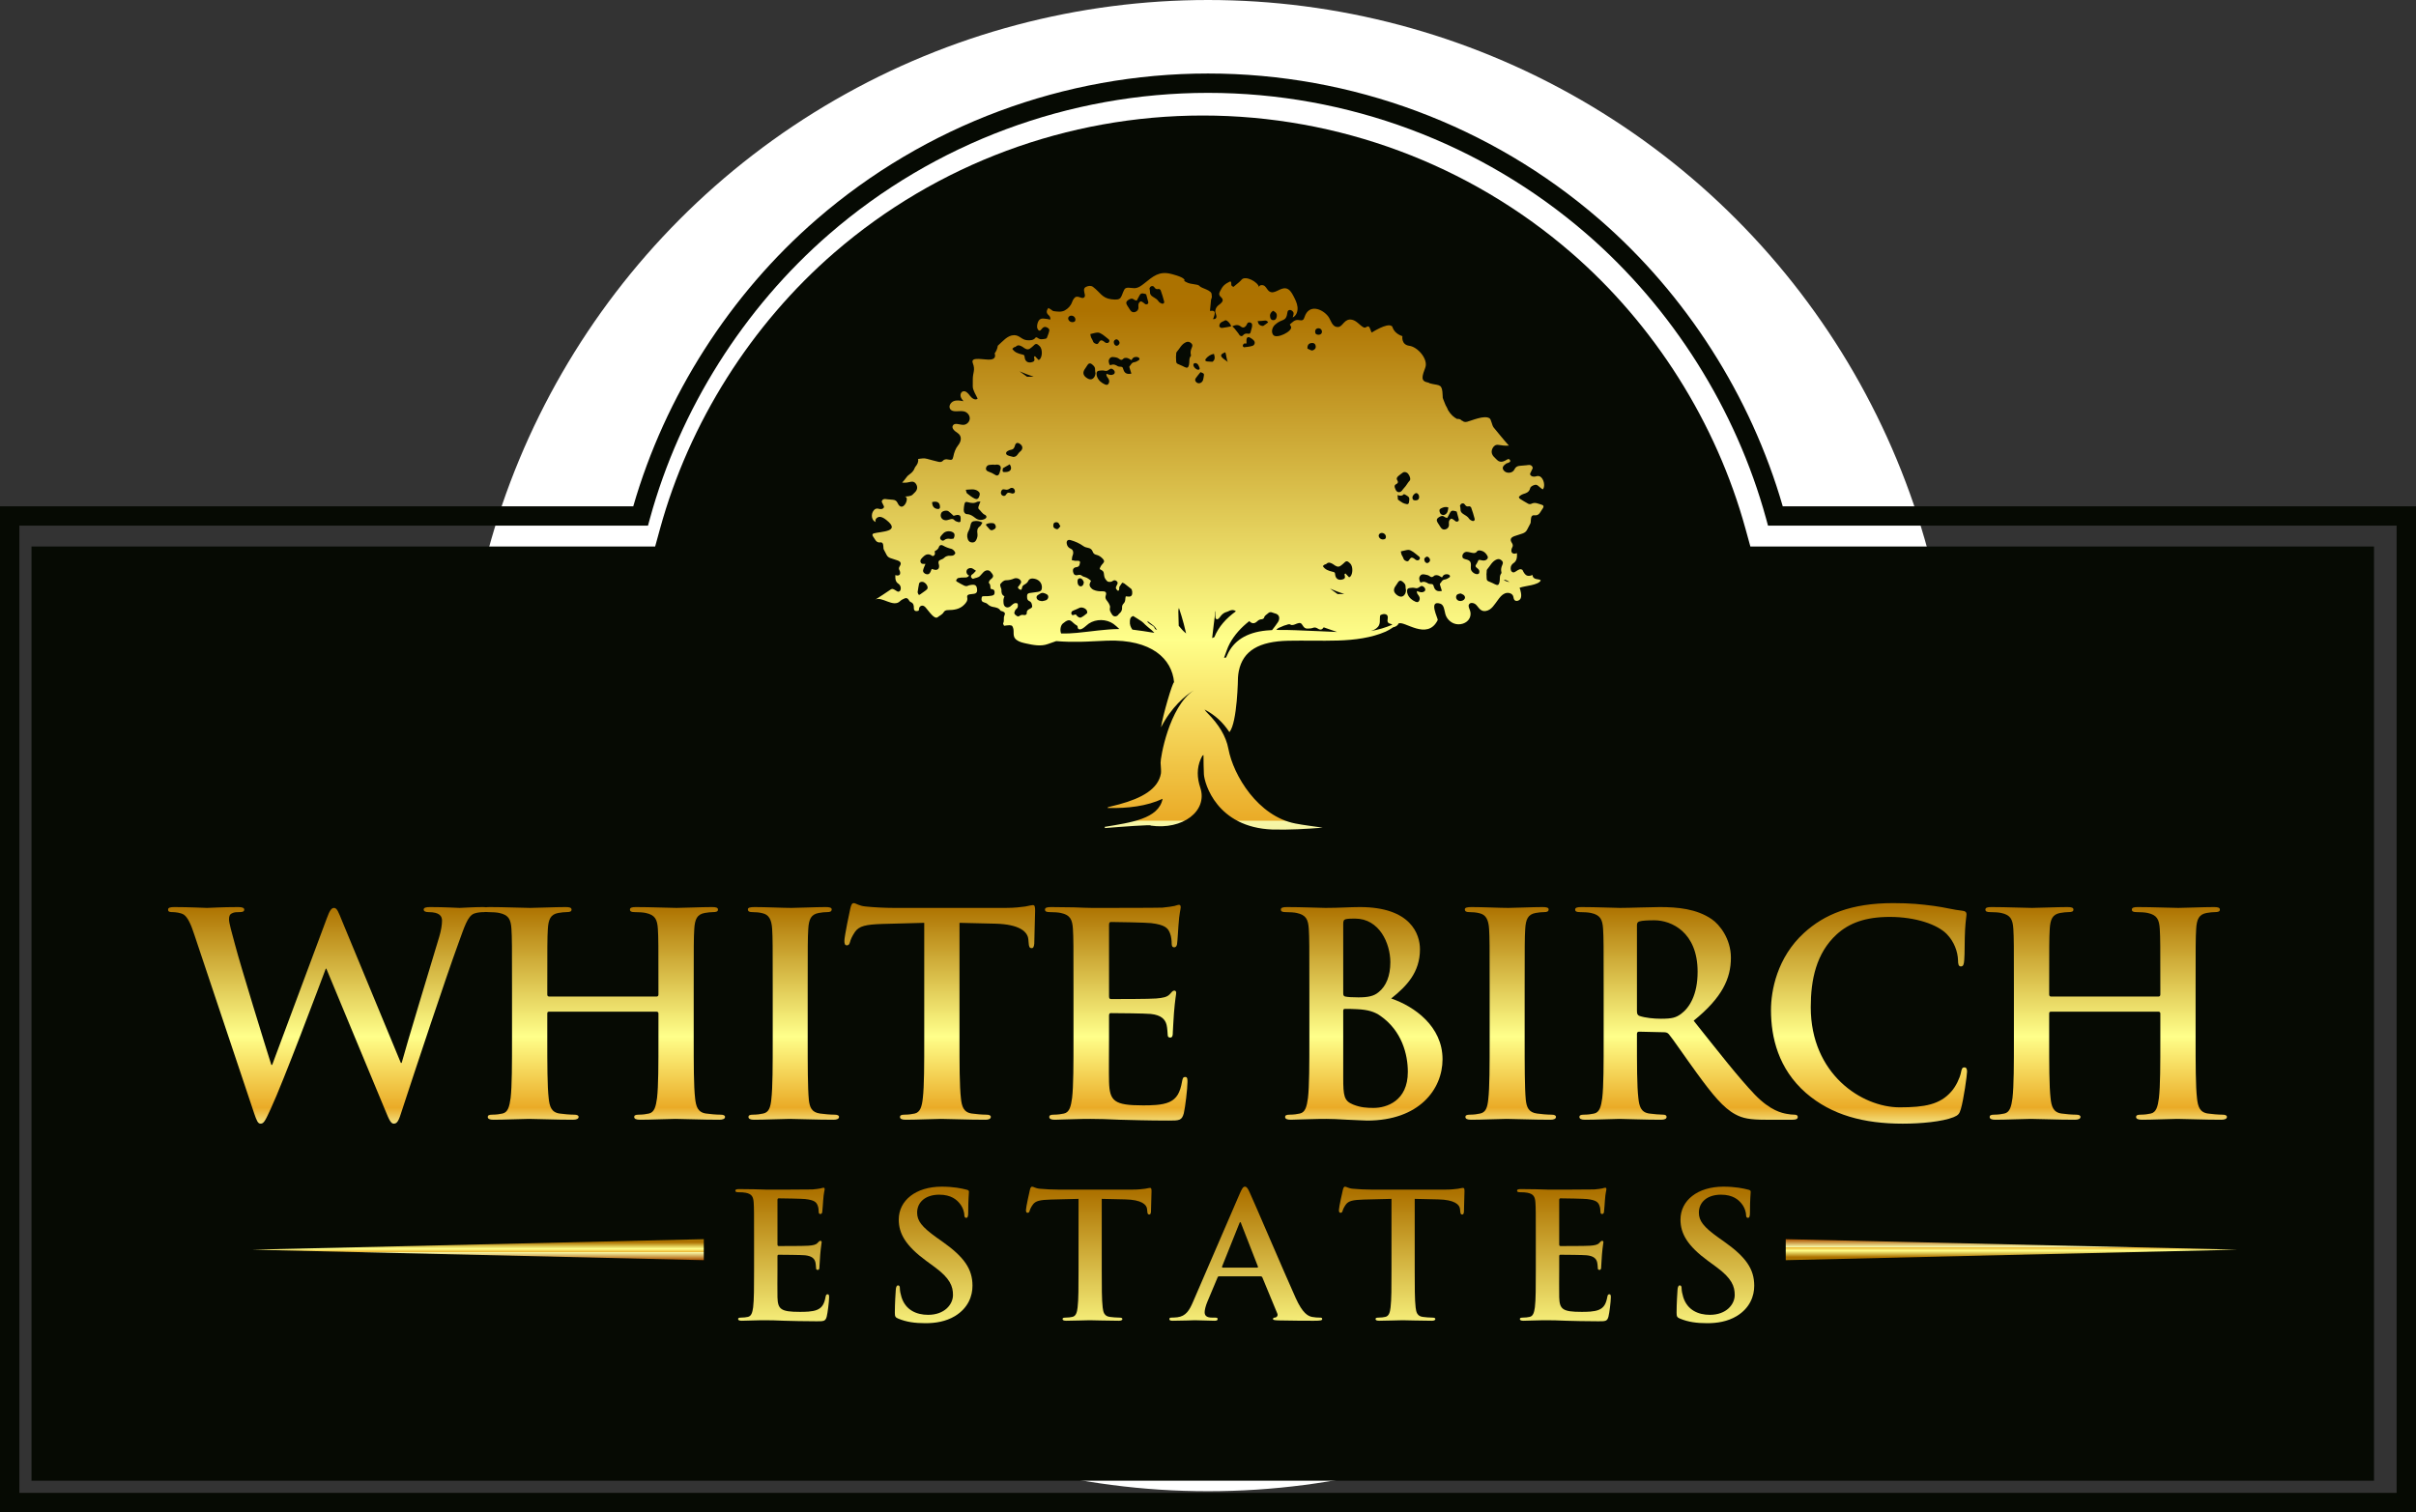 <?xml version="1.0" encoding="UTF-8"?>
<svg width="230px" height="144px" viewBox="0 0 230 144" version="1.1" xmlns="http://www.w3.org/2000/svg" xmlns:xlink="http://www.w3.org/1999/xlink">
    <rect x="0" y="0" width="230" height="144" fill="#333333" stroke="none"/>
    <title>logo</title>
    <defs>
        <linearGradient x1="50%" y1="-29.2%" x2="50%" y2="165.02%" id="linearGradient-1">
            <stop stop-color="#A87400" offset="0%"></stop>
            <stop stop-color="#AD7200" offset="14.919%"></stop>
            <stop stop-color="#FFFF8A" offset="45.781%"></stop>
            <stop stop-color="#EAAB27" offset="62.741%"></stop>
            <stop stop-color="#F7F7A6" offset="68.02%"></stop>
            <stop stop-color="#AB5200" offset="100%"></stop>
        </linearGradient>
        <linearGradient x1="50%" y1="-29.741%" x2="50%" y2="168.077%" id="linearGradient-2">
            <stop stop-color="#A87400" offset="0%"></stop>
            <stop stop-color="#AD7200" offset="14.919%"></stop>
            <stop stop-color="#FFFF8A" offset="45.781%"></stop>
            <stop stop-color="#EAAB27" offset="62.741%"></stop>
            <stop stop-color="#F7F7A6" offset="68.02%"></stop>
            <stop stop-color="#AB5200" offset="100%"></stop>
        </linearGradient>
        <linearGradient x1="50%" y1="-29.741%" x2="50%" y2="168.077%" id="linearGradient-3">
            <stop stop-color="#A87400" offset="0%"></stop>
            <stop stop-color="#AD7200" offset="14.919%"></stop>
            <stop stop-color="#FFFF8A" offset="45.781%"></stop>
            <stop stop-color="#EAAB27" offset="62.741%"></stop>
            <stop stop-color="#F7F7A6" offset="68.02%"></stop>
            <stop stop-color="#AB5200" offset="100%"></stop>
        </linearGradient>
        <linearGradient x1="50%" y1="-27.383%" x2="50%" y2="166.84%" id="linearGradient-4">
            <stop stop-color="#A87400" offset="0%"></stop>
            <stop stop-color="#AD7200" offset="14.919%"></stop>
            <stop stop-color="#FFFF8A" offset="45.781%"></stop>
            <stop stop-color="#EAAB27" offset="62.741%"></stop>
            <stop stop-color="#F7F7A6" offset="68.02%"></stop>
            <stop stop-color="#AB5200" offset="100%"></stop>
        </linearGradient>
        <linearGradient x1="50%" y1="-28.271%" x2="50%" y2="166.71%" id="linearGradient-5">
            <stop stop-color="#A87400" offset="0%"></stop>
            <stop stop-color="#AD7200" offset="14.919%"></stop>
            <stop stop-color="#FFFF8A" offset="45.781%"></stop>
            <stop stop-color="#EAAB27" offset="62.741%"></stop>
            <stop stop-color="#F7F7A6" offset="68.02%"></stop>
            <stop stop-color="#AB5200" offset="100%"></stop>
        </linearGradient>
        <linearGradient x1="50%" y1="-29.623%" x2="50%" y2="167.413%" id="linearGradient-6">
            <stop stop-color="#A87400" offset="0%"></stop>
            <stop stop-color="#AD7200" offset="14.919%"></stop>
            <stop stop-color="#FFFF8A" offset="45.781%"></stop>
            <stop stop-color="#EAAB27" offset="62.741%"></stop>
            <stop stop-color="#F7F7A6" offset="68.02%"></stop>
            <stop stop-color="#AB5200" offset="100%"></stop>
        </linearGradient>
        <linearGradient x1="50%" y1="-29.741%" x2="50%" y2="168.077%" id="linearGradient-7">
            <stop stop-color="#A87400" offset="0%"></stop>
            <stop stop-color="#AD7200" offset="14.919%"></stop>
            <stop stop-color="#FFFF8A" offset="45.781%"></stop>
            <stop stop-color="#EAAB27" offset="62.741%"></stop>
            <stop stop-color="#F7F7A6" offset="68.02%"></stop>
            <stop stop-color="#AB5200" offset="100%"></stop>
        </linearGradient>
        <linearGradient x1="50%" y1="-26.894%" x2="50%" y2="163.859%" id="linearGradient-8">
            <stop stop-color="#A87400" offset="0%"></stop>
            <stop stop-color="#AD7200" offset="14.919%"></stop>
            <stop stop-color="#FFFF8A" offset="45.781%"></stop>
            <stop stop-color="#EAAB27" offset="62.741%"></stop>
            <stop stop-color="#F7F7A6" offset="68.02%"></stop>
            <stop stop-color="#AB5200" offset="100%"></stop>
        </linearGradient>
        <linearGradient x1="50%" y1="-29.741%" x2="50%" y2="168.077%" id="linearGradient-9">
            <stop stop-color="#A87400" offset="0%"></stop>
            <stop stop-color="#AD7200" offset="14.919%"></stop>
            <stop stop-color="#FFFF8A" offset="45.781%"></stop>
            <stop stop-color="#EAAB27" offset="62.741%"></stop>
            <stop stop-color="#F7F7A6" offset="68.02%"></stop>
            <stop stop-color="#AB5200" offset="100%"></stop>
        </linearGradient>
        <linearGradient x1="50%" y1="-50.382%" x2="50%" y2="309.532%" id="linearGradient-10">
            <stop stop-color="#A87400" offset="0%"></stop>
            <stop stop-color="#AD7200" offset="14.919%"></stop>
            <stop stop-color="#FFFF8A" offset="45.781%"></stop>
            <stop stop-color="#EAAB27" offset="62.741%"></stop>
            <stop stop-color="#F7F7A6" offset="62.843%"></stop>
            <stop stop-color="#AB5200" offset="100%"></stop>
        </linearGradient>
        <linearGradient x1="50%" y1="-48.524%" x2="50%" y2="303.587%" id="linearGradient-11">
            <stop stop-color="#A87400" offset="0%"></stop>
            <stop stop-color="#AD7200" offset="14.919%"></stop>
            <stop stop-color="#FFFF8A" offset="45.781%"></stop>
            <stop stop-color="#EAAB27" offset="62.741%"></stop>
            <stop stop-color="#F7F7A6" offset="62.843%"></stop>
            <stop stop-color="#AB5200" offset="100%"></stop>
        </linearGradient>
        <linearGradient x1="50%" y1="-49.406%" x2="50%" y2="309.105%" id="linearGradient-12">
            <stop stop-color="#A87400" offset="0%"></stop>
            <stop stop-color="#AD7200" offset="14.919%"></stop>
            <stop stop-color="#FFFF8A" offset="45.781%"></stop>
            <stop stop-color="#EAAB27" offset="62.741%"></stop>
            <stop stop-color="#F7F7A6" offset="62.843%"></stop>
            <stop stop-color="#AB5200" offset="100%"></stop>
        </linearGradient>
        <linearGradient x1="50%" y1="-49.406%" x2="50%" y2="309.105%" id="linearGradient-13">
            <stop stop-color="#A87400" offset="0%"></stop>
            <stop stop-color="#AD7200" offset="14.919%"></stop>
            <stop stop-color="#FFFF8A" offset="45.781%"></stop>
            <stop stop-color="#EAAB27" offset="62.741%"></stop>
            <stop stop-color="#F7F7A6" offset="62.843%"></stop>
            <stop stop-color="#AB5200" offset="100%"></stop>
        </linearGradient>
        <linearGradient x1="50%" y1="-49.406%" x2="50%" y2="309.105%" id="linearGradient-14">
            <stop stop-color="#A87400" offset="0%"></stop>
            <stop stop-color="#AD7200" offset="14.919%"></stop>
            <stop stop-color="#FFFF8A" offset="45.781%"></stop>
            <stop stop-color="#EAAB27" offset="62.741%"></stop>
            <stop stop-color="#F7F7A6" offset="62.843%"></stop>
            <stop stop-color="#AB5200" offset="100%"></stop>
        </linearGradient>
        <linearGradient x1="50%" y1="-50.382%" x2="50%" y2="309.532%" id="linearGradient-15">
            <stop stop-color="#A87400" offset="0%"></stop>
            <stop stop-color="#AD7200" offset="14.919%"></stop>
            <stop stop-color="#FFFF8A" offset="45.781%"></stop>
            <stop stop-color="#EAAB27" offset="62.741%"></stop>
            <stop stop-color="#F7F7A6" offset="62.843%"></stop>
            <stop stop-color="#AB5200" offset="100%"></stop>
        </linearGradient>
        <linearGradient x1="50%" y1="-48.524%" x2="50%" y2="303.587%" id="linearGradient-16">
            <stop stop-color="#A87400" offset="0%"></stop>
            <stop stop-color="#AD7200" offset="14.919%"></stop>
            <stop stop-color="#FFFF8A" offset="45.781%"></stop>
            <stop stop-color="#EAAB27" offset="62.741%"></stop>
            <stop stop-color="#F7F7A6" offset="62.843%"></stop>
            <stop stop-color="#AB5200" offset="100%"></stop>
        </linearGradient>
        <linearGradient x1="50%" y1="0%" x2="50%" y2="100%" id="linearGradient-17">
            <stop stop-color="#A87400" offset="0%"></stop>
            <stop stop-color="#AD7200" offset="14.919%"></stop>
            <stop stop-color="#FFFF8A" offset="45.781%"></stop>
            <stop stop-color="#EAAB27" offset="62.741%"></stop>
            <stop stop-color="#F7F7A6" offset="62.843%"></stop>
            <stop stop-color="#AB5200" offset="100%"></stop>
        </linearGradient>
        <linearGradient x1="50%" y1="99.999%" x2="50%" y2="-0.001%" id="linearGradient-18">
            <stop stop-color="#A87400" offset="0%"></stop>
            <stop stop-color="#AD7200" offset="14.919%"></stop>
            <stop stop-color="#FFFF8A" offset="45.781%"></stop>
            <stop stop-color="#EAAB27" offset="62.741%"></stop>
            <stop stop-color="#F7F7A6" offset="62.843%"></stop>
            <stop stop-color="#AB5200" offset="100%"></stop>
        </linearGradient>
        <linearGradient x1="50%" y1="-2189.582%" x2="50%" y2="8128.219%" id="linearGradient-19">
            <stop stop-color="#A87400" offset="0%"></stop>
            <stop stop-color="#AD7200" offset="14.919%"></stop>
            <stop stop-color="#FFFF8A" offset="45.781%"></stop>
            <stop stop-color="#EAAB27" offset="62.741%"></stop>
            <stop stop-color="#F7F7A6" offset="62.843%"></stop>
            <stop stop-color="#AB5200" offset="100%"></stop>
        </linearGradient>
        <linearGradient x1="50%" y1="-21.106%" x2="50%" y2="168.918%" id="linearGradient-20">
            <stop stop-color="#A87400" offset="0%"></stop>
            <stop stop-color="#AD7200" offset="14.919%"></stop>
            <stop stop-color="#FFFF8A" offset="45.781%"></stop>
            <stop stop-color="#EAAB27" offset="62.741%"></stop>
            <stop stop-color="#F7F7A6" offset="62.843%"></stop>
            <stop stop-color="#AB5200" offset="100%"></stop>
        </linearGradient>
    </defs>
    <g id="logo" stroke="none" stroke-width="1" fill="none" fill-rule="evenodd">
        <circle id="Oval" fill="#FFFFFF" cx="115" cy="71" r="71"></circle>
        <g id="White-Birch-Estates-Logo_Fullcolor" transform="translate(0, 7)" fill-rule="nonzero">
            <path d="M166.168,43.353 C163.39,33.247 157.489,23.901 149.551,17.038 C139.828,8.63 127.38,4 114.501,4 C101.621,4 89.173,8.63 79.449,17.038 C71.512,23.901 65.61,33.247 62.833,43.353 L62.369,45.04 L3,45.04 L3,134 L226,134 L226,45.04 L166.632,45.04 L166.168,43.353 Z" id="XMLID_00000080894140953986112580000015899443917424850098_" fill="#060A03"></path>
            <path d="M169.715,41.214 C166.689,30.717 160.506,21.032 152.25,13.88 C141.916,4.929 128.687,0 115.001,0 C101.313,0 88.084,4.93 77.75,13.881 C69.494,21.032 63.311,30.717 60.285,41.214 L0,41.214 L0,137 L230,137 L230,41.214 L169.715,41.214 Z M228.156,135.157 L1.843,135.157 L1.843,43.057 L61.686,43.057 L61.872,42.379 C64.728,31.969 70.796,22.343 78.957,15.274 C88.956,6.613 101.757,1.843 115.001,1.843 C128.244,1.843 141.044,6.613 151.042,15.274 C159.204,22.343 165.272,31.969 168.128,42.379 L168.314,43.057 L228.156,43.057 L228.156,135.157 L228.156,135.157 Z" id="XMLID_00000044898281032762268750000016670455880310738857_" fill="#060A03"></path>
            <g id="XMLID_00000116214753238906590240000014679620229643139460_" transform="translate(16, 79)">
                <path d="M2.498,3 C2.176,2.009 1.88,1.366 1.504,1.098 C1.209,0.911 0.671,0.857 0.43,0.857 C0.161,0.857 0,0.83 0,0.616 C0,0.429 0.215,0.375 0.591,0.375 C1.988,0.375 3.465,0.455 3.707,0.455 C3.948,0.455 5.13,0.375 6.688,0.375 C7.064,0.375 7.252,0.455 7.252,0.616 C7.252,0.83 7.037,0.857 6.769,0.857 C6.554,0.857 6.285,0.857 6.097,0.964 C5.855,1.071 5.802,1.259 5.802,1.553 C5.802,1.902 6.07,2.813 6.392,4.018 C6.849,5.786 9.347,13.902 9.83,15.402 L9.911,15.402 L15.122,1.419 C15.39,0.67 15.578,0.455 15.793,0.455 C16.089,0.455 16.223,0.857 16.572,1.714 L22.159,15.214 L22.239,15.214 C22.723,13.419 24.872,6.348 25.812,3.214 C26,2.598 26.08,2.036 26.08,1.661 C26.08,1.232 25.839,0.857 24.791,0.857 C24.522,0.857 24.334,0.777 24.334,0.616 C24.334,0.429 24.549,0.375 24.952,0.375 C26.376,0.375 27.504,0.455 27.746,0.455 C27.934,0.455 29.088,0.375 29.975,0.375 C30.27,0.375 30.458,0.429 30.458,0.589 C30.458,0.777 30.324,0.857 30.082,0.857 C29.814,0.857 29.438,0.884 29.142,0.991 C28.498,1.232 28.202,2.303 27.638,3.83 C26.403,7.205 23.582,15.723 22.266,19.741 C21.971,20.679 21.836,21 21.487,21 C21.219,21 21.058,20.679 20.655,19.687 L15.068,6.241 L15.014,6.241 C14.504,7.607 10.932,17.116 9.777,19.58 C9.266,20.679 9.132,21 8.81,21 C8.541,21 8.434,20.705 8.192,20.009 L2.498,3 Z" id="XMLID_00000079482150768153202470000013216585441346651522_" fill="url(#linearGradient-1)"></path>
                <path d="M46.522,8.893 C46.602,8.893 46.683,8.839 46.683,8.705 L46.683,8.143 C46.683,4.071 46.683,3.321 46.629,2.464 C46.575,1.553 46.361,1.125 45.474,0.937 C45.259,0.884 44.803,0.857 44.427,0.857 C44.131,0.857 43.97,0.803 43.97,0.616 C43.97,0.429 44.158,0.375 44.534,0.375 C45.984,0.375 47.677,0.455 48.402,0.455 C49.046,0.455 50.739,0.375 51.786,0.375 C52.162,0.375 52.35,0.429 52.35,0.616 C52.35,0.803 52.189,0.857 51.867,0.857 C51.652,0.857 51.41,0.884 51.088,0.937 C50.363,1.071 50.148,1.527 50.094,2.464 C50.04,3.321 50.04,4.071 50.04,8.143 L50.04,12.857 C50.04,15.321 50.04,17.437 50.174,18.589 C50.255,19.339 50.416,19.929 51.222,20.036 C51.598,20.089 52.189,20.143 52.592,20.143 C52.887,20.143 53.022,20.223 53.022,20.357 C53.022,20.545 52.807,20.625 52.484,20.625 C50.739,20.625 49.046,20.545 48.294,20.545 C47.677,20.545 45.984,20.625 44.937,20.625 C44.561,20.625 44.373,20.545 44.373,20.357 C44.373,20.223 44.48,20.143 44.803,20.143 C45.206,20.143 45.528,20.089 45.77,20.036 C46.307,19.929 46.441,19.339 46.549,18.562 C46.683,17.437 46.683,15.321 46.683,12.857 L46.683,10.5 C46.683,10.393 46.602,10.339 46.522,10.339 L36.261,10.339 C36.181,10.339 36.1,10.366 36.1,10.5 L36.1,12.857 C36.1,15.321 36.1,17.437 36.235,18.589 C36.315,19.339 36.476,19.929 37.282,20.036 C37.658,20.089 38.249,20.143 38.652,20.143 C38.947,20.143 39.082,20.223 39.082,20.357 C39.082,20.545 38.867,20.625 38.544,20.625 C36.799,20.625 35.106,20.545 34.354,20.545 C33.737,20.545 32.045,20.625 30.97,20.625 C30.621,20.625 30.433,20.545 30.433,20.357 C30.433,20.223 30.54,20.143 30.863,20.143 C31.266,20.143 31.588,20.089 31.83,20.036 C32.367,19.929 32.501,19.339 32.609,18.562 C32.743,17.437 32.743,15.321 32.743,12.857 L32.743,8.143 C32.743,4.071 32.743,3.321 32.689,2.464 C32.635,1.553 32.421,1.125 31.534,0.937 C31.319,0.884 30.863,0.857 30.487,0.857 C30.191,0.857 30.03,0.803 30.03,0.616 C30.03,0.429 30.218,0.375 30.594,0.375 C32.045,0.375 33.737,0.455 34.462,0.455 C35.106,0.455 36.799,0.375 37.846,0.375 C38.222,0.375 38.41,0.429 38.41,0.616 C38.41,0.803 38.249,0.857 37.927,0.857 C37.712,0.857 37.47,0.884 37.148,0.937 C36.423,1.071 36.208,1.527 36.154,2.464 C36.1,3.321 36.1,4.071 36.1,8.143 L36.1,8.705 C36.1,8.839 36.181,8.893 36.261,8.893 L46.522,8.893 L46.522,8.893 Z" id="XMLID_00000031905641150124761020000006489238173643630470_" fill="url(#linearGradient-2)"></path>
                <path d="M57.562,8.143 C57.562,4.071 57.562,3.321 57.508,2.464 C57.455,1.553 57.186,1.098 56.595,0.964 C56.3,0.884 55.95,0.857 55.628,0.857 C55.359,0.857 55.198,0.803 55.198,0.589 C55.198,0.429 55.413,0.375 55.843,0.375 C56.864,0.375 58.556,0.455 59.335,0.455 C60.006,0.455 61.591,0.375 62.611,0.375 C62.961,0.375 63.176,0.429 63.176,0.589 C63.176,0.803 63.014,0.857 62.746,0.857 C62.477,0.857 62.262,0.884 61.94,0.937 C61.215,1.071 61,1.527 60.946,2.464 C60.892,3.321 60.892,4.071 60.892,8.143 L60.892,12.857 C60.892,15.455 60.892,17.571 61,18.723 C61.08,19.446 61.269,19.929 62.074,20.036 C62.45,20.089 63.041,20.143 63.444,20.143 C63.74,20.143 63.874,20.223 63.874,20.357 C63.874,20.545 63.659,20.625 63.364,20.625 C61.591,20.625 59.899,20.545 59.173,20.545 C58.556,20.545 56.864,20.625 55.789,20.625 C55.44,20.625 55.252,20.545 55.252,20.357 C55.252,20.223 55.359,20.143 55.682,20.143 C56.085,20.143 56.407,20.089 56.649,20.036 C57.186,19.929 57.347,19.473 57.428,18.696 C57.562,17.571 57.562,15.455 57.562,12.857 L57.562,8.143 L57.562,8.143 Z" id="XMLID_00000066500659164721639310000000186164346562909846_" fill="url(#linearGradient-3)"></path>
                <path d="M71.986,1.875 L67.984,1.982 C66.426,2.036 65.782,2.17 65.379,2.759 C65.11,3.161 64.976,3.482 64.922,3.696 C64.868,3.911 64.788,4.018 64.627,4.018 C64.439,4.018 64.385,3.884 64.385,3.589 C64.385,3.161 64.895,0.723 64.949,0.509 C65.029,0.161 65.11,9.64776063e-08 65.271,9.64776063e-08 C65.486,9.64776063e-08 65.755,0.268 66.426,0.321 C67.205,0.402 68.226,0.455 69.112,0.455 L79.748,0.455 C80.608,0.455 81.199,0.375 81.602,0.321 C82.004,0.241 82.219,0.187 82.327,0.187 C82.515,0.187 82.542,0.348 82.542,0.75 C82.542,1.313 82.461,3.161 82.461,3.857 C82.434,4.125 82.38,4.286 82.219,4.286 C82.004,4.286 81.951,4.152 81.924,3.75 L81.897,3.455 C81.843,2.759 81.118,2.009 78.728,1.955 L75.343,1.875 L75.343,12.857 C75.343,15.321 75.343,17.437 75.478,18.589 C75.558,19.339 75.719,19.929 76.525,20.036 C76.901,20.089 77.492,20.143 77.895,20.143 C78.19,20.143 78.325,20.223 78.325,20.357 C78.325,20.545 78.11,20.625 77.814,20.625 C76.042,20.625 74.35,20.545 73.597,20.545 C72.98,20.545 71.288,20.625 70.213,20.625 C69.864,20.625 69.676,20.545 69.676,20.357 C69.676,20.223 69.784,20.143 70.106,20.143 C70.509,20.143 70.831,20.089 71.073,20.036 C71.61,19.929 71.771,19.339 71.852,18.562 C71.986,17.437 71.986,15.321 71.986,12.857 L71.986,1.875 Z" id="XMLID_00000051356186376604855250000011862068274008155018_" fill="url(#linearGradient-4)"></path>
                <path d="M86.195,8.143 C86.195,4.071 86.195,3.321 86.141,2.464 C86.088,1.553 85.873,1.125 84.987,0.937 C84.772,0.884 84.315,0.857 83.939,0.857 C83.644,0.857 83.482,0.803 83.482,0.616 C83.482,0.429 83.671,0.375 84.073,0.375 C84.799,0.375 85.578,0.402 86.249,0.402 C86.947,0.429 87.565,0.455 87.941,0.455 C88.801,0.455 94.145,0.455 94.656,0.429 C95.166,0.375 95.596,0.321 95.811,0.268 C95.945,0.241 96.106,0.161 96.24,0.161 C96.375,0.161 96.402,0.268 96.402,0.402 C96.402,0.589 96.267,0.911 96.187,2.143 C96.16,2.411 96.106,3.589 96.052,3.911 C96.025,4.045 95.972,4.205 95.784,4.205 C95.596,4.205 95.542,4.071 95.542,3.83 C95.542,3.643 95.515,3.187 95.381,2.866 C95.193,2.384 94.924,2.062 93.582,1.902 C93.125,1.848 90.305,1.795 89.768,1.795 C89.633,1.795 89.579,1.875 89.579,2.062 L89.579,8.839 C89.579,9.027 89.606,9.134 89.768,9.134 C90.358,9.134 93.447,9.134 94.065,9.08 C94.71,9.027 95.112,8.946 95.354,8.679 C95.542,8.464 95.65,8.33 95.784,8.33 C95.891,8.33 95.972,8.384 95.972,8.545 C95.972,8.705 95.864,9.134 95.757,10.5 C95.73,11.036 95.65,12.107 95.65,12.295 C95.65,12.509 95.65,12.803 95.408,12.803 C95.22,12.803 95.166,12.696 95.166,12.562 C95.139,12.295 95.139,11.946 95.059,11.598 C94.924,11.062 94.548,10.661 93.555,10.553 C93.044,10.5 90.385,10.473 89.741,10.473 C89.606,10.473 89.579,10.58 89.579,10.741 L89.579,12.857 C89.579,13.768 89.553,16.232 89.579,17.009 C89.633,18.857 90.063,19.259 92.803,19.259 C93.501,19.259 94.629,19.259 95.327,18.937 C96.025,18.616 96.348,18.053 96.536,16.955 C96.59,16.661 96.643,16.553 96.831,16.553 C97.046,16.553 97.046,16.768 97.046,17.036 C97.046,17.652 96.831,19.473 96.697,20.009 C96.509,20.705 96.267,20.705 95.247,20.705 C93.232,20.705 91.755,20.652 90.6,20.625 C89.445,20.571 88.613,20.545 87.807,20.545 C87.511,20.545 86.92,20.545 86.276,20.571 C85.658,20.571 84.96,20.625 84.422,20.625 C84.073,20.625 83.886,20.545 83.886,20.357 C83.886,20.223 83.993,20.143 84.315,20.143 C84.718,20.143 85.04,20.089 85.282,20.036 C85.819,19.929 85.953,19.339 86.061,18.562 C86.195,17.437 86.195,15.321 86.195,12.857 L86.195,8.143 L86.195,8.143 Z" id="XMLID_00000047036568203537470620000007192526807162025867_" fill="url(#linearGradient-5)"></path>
                <path d="M108.65,8.143 C108.65,4.071 108.65,3.321 108.596,2.464 C108.543,1.553 108.328,1.125 107.442,0.937 C107.227,0.884 106.77,0.857 106.394,0.857 C106.099,0.857 105.937,0.803 105.937,0.616 C105.937,0.429 106.126,0.375 106.528,0.375 C107.952,0.375 109.644,0.455 110.181,0.455 C111.497,0.455 112.545,0.375 113.458,0.375 C118.32,0.375 119.179,2.973 119.179,4.393 C119.179,6.589 117.917,7.902 116.44,9.08 C118.642,9.83 121.328,11.732 121.328,14.866 C121.328,17.732 119.099,20.705 114.156,20.705 C113.834,20.705 113.055,20.652 112.276,20.625 C111.471,20.571 110.665,20.545 110.262,20.545 C109.966,20.545 109.375,20.545 108.731,20.571 C108.113,20.571 107.415,20.625 106.877,20.625 C106.528,20.625 106.34,20.545 106.34,20.357 C106.34,20.223 106.448,20.143 106.77,20.143 C107.173,20.143 107.495,20.089 107.737,20.036 C108.274,19.929 108.408,19.339 108.516,18.562 C108.65,17.437 108.65,15.321 108.65,12.857 L108.65,8.143 L108.65,8.143 Z M111.873,8.598 C111.873,8.813 111.954,8.866 112.061,8.893 C112.303,8.946 112.706,8.973 113.324,8.973 C114.21,8.973 114.801,8.866 115.257,8.464 C115.956,7.902 116.359,6.937 116.359,5.625 C116.359,3.83 115.311,1.473 113.002,1.473 C112.625,1.473 112.384,1.473 112.115,1.527 C111.927,1.58 111.873,1.687 111.873,1.982 L111.873,8.598 L111.873,8.598 Z M115.419,10.741 C114.855,10.339 114.237,10.152 113.189,10.098 C112.706,10.071 112.437,10.071 112.034,10.071 C111.927,10.071 111.873,10.125 111.873,10.259 L111.873,16.607 C111.873,18.375 111.954,18.83 112.813,19.179 C113.538,19.473 114.156,19.5 114.774,19.5 C115.983,19.5 118.024,18.857 118.024,16.071 C118.024,14.411 117.46,12.161 115.419,10.741 Z" id="XMLID_00000084522831052238548060000008714779037965324685_" fill="url(#linearGradient-6)"></path>
                <path d="M125.814,8.143 C125.814,4.071 125.814,3.321 125.76,2.464 C125.707,1.553 125.438,1.098 124.847,0.964 C124.552,0.884 124.203,0.857 123.88,0.857 C123.612,0.857 123.451,0.803 123.451,0.589 C123.451,0.429 123.665,0.375 124.095,0.375 C125.116,0.375 126.808,0.455 127.587,0.455 C128.258,0.455 129.843,0.375 130.864,0.375 C131.213,0.375 131.428,0.429 131.428,0.589 C131.428,0.803 131.267,0.857 130.998,0.857 C130.729,0.857 130.515,0.884 130.192,0.937 C129.467,1.071 129.252,1.527 129.198,2.464 C129.145,3.321 129.145,4.071 129.145,8.143 L129.145,12.857 C129.145,15.455 129.145,17.571 129.252,18.723 C129.333,19.446 129.521,19.929 130.327,20.036 C130.702,20.089 131.294,20.143 131.696,20.143 C131.992,20.143 132.126,20.223 132.126,20.357 C132.126,20.545 131.911,20.625 131.616,20.625 C129.843,20.625 128.151,20.545 127.426,20.545 C126.808,20.545 125.116,20.625 124.041,20.625 C123.692,20.625 123.504,20.545 123.504,20.357 C123.504,20.223 123.612,20.143 123.934,20.143 C124.337,20.143 124.659,20.089 124.901,20.036 C125.438,19.929 125.599,19.473 125.68,18.696 C125.814,17.571 125.814,15.455 125.814,12.857 L125.814,8.143 L125.814,8.143 Z" id="XMLID_00000097498592720268379350000013353000057578005166_" fill="url(#linearGradient-3)"></path>
                <path d="M136.666,8.143 C136.666,4.071 136.666,3.321 136.612,2.464 C136.559,1.553 136.344,1.125 135.457,0.937 C135.243,0.884 134.786,0.857 134.41,0.857 C134.115,0.857 133.953,0.803 133.953,0.616 C133.953,0.429 134.141,0.375 134.544,0.375 C135.968,0.375 137.66,0.455 138.224,0.455 C139.137,0.455 141.178,0.375 142.011,0.375 C143.703,0.375 145.503,0.536 146.953,1.527 C147.705,2.036 148.78,3.402 148.78,5.196 C148.78,7.179 147.947,9 145.234,11.196 C147.625,14.196 149.478,16.58 151.063,18.241 C152.567,19.795 153.668,19.982 154.071,20.062 C154.366,20.116 154.608,20.143 154.823,20.143 C155.038,20.143 155.145,20.223 155.145,20.357 C155.145,20.571 154.957,20.625 154.635,20.625 L152.083,20.625 C150.579,20.625 149.908,20.491 149.209,20.116 C148.054,19.5 147.034,18.241 145.53,16.179 C144.455,14.705 143.22,12.884 142.871,12.482 C142.736,12.321 142.575,12.295 142.387,12.295 L140.05,12.241 C139.916,12.241 139.835,12.295 139.835,12.455 L139.835,12.83 C139.835,15.321 139.835,17.437 139.97,18.562 C140.05,19.339 140.212,19.929 141.017,20.036 C141.42,20.089 142.011,20.143 142.333,20.143 C142.548,20.143 142.656,20.223 142.656,20.357 C142.656,20.545 142.468,20.625 142.118,20.625 C140.561,20.625 138.573,20.545 138.17,20.545 C137.66,20.545 135.968,20.625 134.893,20.625 C134.544,20.625 134.356,20.545 134.356,20.357 C134.356,20.223 134.464,20.143 134.786,20.143 C135.189,20.143 135.511,20.089 135.753,20.036 C136.29,19.929 136.424,19.339 136.532,18.562 C136.666,17.437 136.666,15.321 136.666,12.857 L136.666,8.143 L136.666,8.143 Z M139.835,10.259 C139.835,10.553 139.889,10.661 140.077,10.741 C140.641,10.929 141.447,11.009 142.118,11.009 C143.193,11.009 143.542,10.902 144.026,10.553 C144.831,9.964 145.61,8.732 145.61,6.536 C145.61,2.732 143.085,1.634 141.501,1.634 C140.829,1.634 140.346,1.661 140.077,1.741 C139.889,1.795 139.835,1.902 139.835,2.116 L139.835,10.259 Z" id="XMLID_00000054946870598801361920000016913085533700208272_" fill="url(#linearGradient-7)"></path>
                <path d="M155.925,18.08 C153.293,15.777 152.595,12.777 152.595,10.179 C152.595,8.357 153.159,5.196 155.737,2.839 C157.671,1.071 160.223,0 164.225,0 C165.89,0 166.884,0.107 168.119,0.268 C169.14,0.402 170,0.643 170.805,0.723 C171.101,0.75 171.208,0.884 171.208,1.045 C171.208,1.259 171.128,1.58 171.074,2.518 C171.02,3.402 171.047,4.875 170.993,5.411 C170.966,5.813 170.913,6.027 170.671,6.027 C170.456,6.027 170.402,5.813 170.402,5.437 C170.376,4.607 170.026,3.67 169.355,2.973 C168.468,2.036 166.374,1.313 163.903,1.313 C161.566,1.313 160.035,1.902 158.853,2.973 C156.892,4.768 156.382,7.313 156.382,9.911 C156.382,16.286 161.244,19.446 164.843,19.446 C167.233,19.446 168.683,19.179 169.758,17.946 C170.214,17.437 170.564,16.661 170.671,16.179 C170.752,15.75 170.805,15.643 171.02,15.643 C171.208,15.643 171.262,15.83 171.262,16.045 C171.262,16.366 170.94,18.696 170.671,19.607 C170.537,20.062 170.429,20.196 169.973,20.384 C168.898,20.813 166.857,21 165.138,21 C161.458,21 158.369,20.196 155.925,18.08 Z" id="XMLID_00000022546623682740119770000004047414658647322800_" fill="url(#linearGradient-8)"></path>
                <path d="M189.5,8.893 C189.581,8.893 189.661,8.839 189.661,8.705 L189.661,8.143 C189.661,4.071 189.661,3.321 189.608,2.464 C189.554,1.553 189.339,1.125 188.453,0.937 C188.238,0.884 187.781,0.857 187.405,0.857 C187.11,0.857 186.949,0.803 186.949,0.616 C186.949,0.429 187.137,0.375 187.512,0.375 C188.963,0.375 190.655,0.455 191.38,0.455 C192.025,0.455 193.717,0.375 194.765,0.375 C195.141,0.375 195.329,0.429 195.329,0.616 C195.329,0.803 195.167,0.857 194.845,0.857 C194.63,0.857 194.388,0.884 194.066,0.937 C193.341,1.071 193.126,1.527 193.072,2.464 C193.019,3.321 193.019,4.071 193.019,8.143 L193.019,12.857 C193.019,15.321 193.019,17.437 193.153,18.589 C193.234,19.339 193.395,19.929 194.201,20.036 C194.576,20.089 195.167,20.143 195.57,20.143 C195.866,20.143 196,20.223 196,20.357 C196,20.545 195.785,20.625 195.463,20.625 C193.717,20.625 192.025,20.545 191.273,20.545 C190.655,20.545 188.963,20.625 187.915,20.625 C187.539,20.625 187.351,20.545 187.351,20.357 C187.351,20.223 187.459,20.143 187.781,20.143 C188.184,20.143 188.506,20.089 188.748,20.036 C189.285,19.929 189.419,19.339 189.527,18.562 C189.661,17.437 189.661,15.321 189.661,12.857 L189.661,10.5 C189.661,10.393 189.581,10.339 189.5,10.339 L179.24,10.339 C179.159,10.339 179.079,10.366 179.079,10.5 L179.079,12.857 C179.079,15.321 179.079,17.437 179.213,18.589 C179.294,19.339 179.455,19.929 180.261,20.036 C180.637,20.089 181.228,20.143 181.63,20.143 C181.926,20.143 182.06,20.223 182.06,20.357 C182.06,20.545 181.845,20.625 181.523,20.625 C179.777,20.625 178.085,20.545 177.333,20.545 C176.715,20.545 175.023,20.625 173.949,20.625 C173.6,20.625 173.412,20.545 173.412,20.357 C173.412,20.223 173.519,20.143 173.841,20.143 C174.244,20.143 174.566,20.089 174.808,20.036 C175.345,19.929 175.48,19.339 175.587,18.562 C175.721,17.437 175.721,15.321 175.721,12.857 L175.721,8.143 C175.721,4.071 175.721,3.321 175.668,2.464 C175.614,1.553 175.399,1.125 174.513,0.937 C174.298,0.884 173.841,0.857 173.465,0.857 C173.17,0.857 173.009,0.803 173.009,0.616 C173.009,0.429 173.197,0.375 173.573,0.375 C175.023,0.375 176.715,0.455 177.44,0.455 C178.085,0.455 179.777,0.375 180.824,0.375 C181.201,0.375 181.389,0.429 181.389,0.616 C181.389,0.803 181.228,0.857 180.905,0.857 C180.69,0.857 180.449,0.884 180.126,0.937 C179.401,1.071 179.186,1.527 179.132,2.464 C179.079,3.321 179.079,4.071 179.079,8.143 L179.079,8.705 C179.079,8.839 179.159,8.893 179.24,8.893 L189.5,8.893 L189.5,8.893 Z" id="XMLID_00000124136591246815524750000007879903551838852742_" fill="url(#linearGradient-9)"></path>
            </g>
            <g id="XMLID_00000183948333169030762720000017549672761472733342_" transform="translate(70, 106)">
                <path d="M1.786,5.041 C1.786,2.52 1.786,2.056 1.751,1.525 C1.715,0.962 1.574,0.696 0.99,0.58 C0.849,0.547 0.548,0.531 0.301,0.531 C0.106,0.531 0,0.497 0,0.381 C0,0.265 0.124,0.232 0.389,0.232 C0.866,0.232 1.379,0.249 1.821,0.249 C2.281,0.265 2.688,0.282 2.935,0.282 C3.501,0.282 7.02,0.282 7.356,0.265 C7.692,0.232 7.975,0.199 8.116,0.166 C8.205,0.149 8.311,0.1 8.399,0.1 C8.488,0.1 8.505,0.166 8.505,0.249 C8.505,0.365 8.417,0.564 8.364,1.326 C8.346,1.492 8.311,2.222 8.275,2.421 C8.258,2.504 8.222,2.603 8.098,2.603 C7.975,2.603 7.939,2.52 7.939,2.371 C7.939,2.255 7.922,1.973 7.833,1.774 C7.709,1.476 7.533,1.277 6.648,1.177 C6.348,1.144 4.491,1.111 4.138,1.111 C4.049,1.111 4.014,1.161 4.014,1.277 L4.014,5.472 C4.014,5.588 4.032,5.654 4.138,5.654 C4.527,5.654 6.56,5.654 6.967,5.621 C7.391,5.588 7.656,5.538 7.816,5.372 C7.939,5.24 8.01,5.157 8.098,5.157 C8.169,5.157 8.222,5.19 8.222,5.29 C8.222,5.389 8.152,5.654 8.081,6.5 C8.063,6.832 8.01,7.495 8.01,7.611 C8.01,7.744 8.01,7.926 7.851,7.926 C7.727,7.926 7.692,7.86 7.692,7.777 C7.674,7.611 7.674,7.395 7.621,7.18 C7.533,6.848 7.285,6.6 6.631,6.533 C6.295,6.5 4.544,6.483 4.12,6.483 C4.032,6.483 4.014,6.55 4.014,6.649 L4.014,7.959 C4.014,8.523 3.996,10.048 4.014,10.529 C4.049,11.674 4.332,11.922 6.136,11.922 C6.595,11.922 7.338,11.922 7.798,11.723 C8.258,11.524 8.47,11.176 8.594,10.496 C8.629,10.314 8.664,10.247 8.788,10.247 C8.929,10.247 8.929,10.38 8.929,10.546 C8.929,10.927 8.788,12.055 8.7,12.387 C8.576,12.818 8.417,12.818 7.745,12.818 C6.419,12.818 5.446,12.785 4.686,12.768 C3.925,12.735 3.377,12.718 2.847,12.718 C2.652,12.718 2.263,12.718 1.839,12.735 C1.432,12.735 0.973,12.768 0.619,12.768 C0.389,12.768 0.265,12.718 0.265,12.602 C0.265,12.519 0.336,12.469 0.548,12.469 C0.813,12.469 1.026,12.436 1.185,12.403 C1.538,12.337 1.627,11.972 1.698,11.491 C1.786,10.795 1.786,9.485 1.786,7.959 L1.786,5.041 L1.786,5.041 Z" id="XMLID_00000024687372918944387730000002809643402843401651_" fill="url(#linearGradient-10)"></path>
                <path d="M15.524,12.569 C15.241,12.453 15.188,12.37 15.188,12.005 C15.188,11.093 15.259,10.098 15.277,9.833 C15.294,9.584 15.347,9.402 15.489,9.402 C15.648,9.402 15.666,9.551 15.666,9.684 C15.666,9.899 15.736,10.247 15.825,10.529 C16.214,11.756 17.257,12.204 18.353,12.204 C19.945,12.204 20.723,11.193 20.723,10.314 C20.723,9.501 20.457,8.738 18.99,7.661 L18.176,7.064 C16.231,5.638 15.56,4.477 15.56,3.134 C15.56,1.31 17.186,9.4377171e-08 19.644,9.4377171e-08 C20.793,9.4377171e-08 21.536,0.166 21.996,0.282 C22.155,0.315 22.243,0.365 22.243,0.481 C22.243,0.696 22.173,1.177 22.173,2.47 C22.173,2.835 22.12,2.968 21.978,2.968 C21.854,2.968 21.801,2.869 21.801,2.67 C21.801,2.52 21.713,2.006 21.342,1.575 C21.076,1.26 20.564,0.763 19.414,0.763 C18.106,0.763 17.31,1.476 17.31,2.47 C17.31,3.233 17.717,3.814 19.184,4.858 L19.68,5.207 C21.819,6.715 22.579,7.86 22.579,9.435 C22.579,10.397 22.19,11.541 20.917,12.32 C20.033,12.851 19.043,13 18.106,13 C17.08,13 16.285,12.884 15.524,12.569 Z" id="XMLID_00000066481145945825112070000015430297546345104800_" fill="url(#linearGradient-11)"></path>
                <path d="M32.675,1.161 L30.04,1.227 C29.015,1.26 28.591,1.343 28.325,1.708 C28.148,1.957 28.06,2.156 28.025,2.288 C27.989,2.421 27.936,2.487 27.83,2.487 C27.706,2.487 27.671,2.404 27.671,2.222 C27.671,1.957 28.007,0.448 28.042,0.315 C28.095,0.1 28.148,9.43772136e-08 28.255,9.43772136e-08 C28.396,9.43772136e-08 28.573,0.166 29.015,0.199 C29.528,0.249 30.2,0.282 30.783,0.282 L37.785,0.282 C38.351,0.282 38.74,0.232 39.005,0.199 C39.271,0.149 39.412,0.116 39.483,0.116 C39.607,0.116 39.624,0.215 39.624,0.464 C39.624,0.812 39.571,1.957 39.571,2.388 C39.553,2.554 39.518,2.653 39.412,2.653 C39.271,2.653 39.235,2.57 39.218,2.321 L39.2,2.139 C39.165,1.708 38.687,1.244 37.113,1.211 L34.885,1.161 L34.885,7.959 C34.885,9.485 34.885,10.795 34.974,11.508 C35.027,11.972 35.133,12.337 35.663,12.403 C35.911,12.436 36.3,12.469 36.565,12.469 C36.76,12.469 36.848,12.519 36.848,12.602 C36.848,12.718 36.707,12.768 36.512,12.768 C35.345,12.768 34.231,12.718 33.736,12.718 C33.329,12.718 32.215,12.768 31.508,12.768 C31.278,12.768 31.154,12.718 31.154,12.602 C31.154,12.519 31.225,12.469 31.437,12.469 C31.703,12.469 31.915,12.436 32.074,12.403 C32.428,12.337 32.534,11.972 32.587,11.491 C32.675,10.795 32.675,9.485 32.675,7.959 L32.675,1.161 L32.675,1.161 Z" id="XMLID_00000108287026794511175300000009212432652381528998_" fill="url(#linearGradient-12)"></path>
                <path d="M46.06,8.54 C45.971,8.54 45.936,8.573 45.901,8.672 L44.946,10.944 C44.769,11.358 44.681,11.756 44.681,11.955 C44.681,12.254 44.84,12.469 45.388,12.469 L45.653,12.469 C45.865,12.469 45.918,12.502 45.918,12.602 C45.918,12.735 45.812,12.768 45.618,12.768 C45.052,12.768 44.291,12.718 43.743,12.718 C43.549,12.718 42.576,12.768 41.657,12.768 C41.427,12.768 41.321,12.735 41.321,12.602 C41.321,12.502 41.392,12.469 41.533,12.469 C41.692,12.469 41.94,12.453 42.081,12.436 C42.895,12.337 43.231,11.773 43.584,10.944 L48.023,0.663 C48.235,0.182 48.341,0 48.518,0 C48.677,0 48.783,0.149 48.96,0.531 C49.384,1.443 52.213,8.075 53.345,10.596 C54.017,12.088 54.53,12.32 54.901,12.403 C55.166,12.453 55.431,12.469 55.644,12.469 C55.785,12.469 55.873,12.486 55.873,12.602 C55.873,12.735 55.714,12.768 55.06,12.768 C54.423,12.768 53.133,12.768 51.718,12.735 C51.4,12.718 51.188,12.718 51.188,12.602 C51.188,12.502 51.258,12.469 51.435,12.453 C51.559,12.42 51.683,12.27 51.594,12.071 L50.18,8.656 C50.144,8.573 50.091,8.54 50.003,8.54 L46.06,8.54 L46.06,8.54 Z M49.667,7.71 C49.755,7.71 49.773,7.661 49.755,7.611 L48.164,3.532 C48.146,3.466 48.129,3.383 48.076,3.383 C48.023,3.383 47.987,3.466 47.97,3.532 L46.343,7.594 C46.325,7.661 46.343,7.71 46.413,7.71 L49.667,7.71 L49.667,7.71 Z" id="XMLID_00000112629314875581822770000016599315317262272441_" fill="url(#linearGradient-13)"></path>
                <path d="M62.468,1.161 L59.834,1.227 C58.808,1.26 58.384,1.343 58.118,1.708 C57.942,1.957 57.853,2.156 57.818,2.288 C57.783,2.421 57.73,2.487 57.623,2.487 C57.5,2.487 57.464,2.404 57.464,2.222 C57.464,1.957 57.8,0.448 57.836,0.315 C57.889,0.1 57.942,9.43772136e-08 58.048,9.43772136e-08 C58.189,9.43772136e-08 58.366,0.166 58.808,0.199 C59.321,0.249 59.993,0.282 60.577,0.282 L67.579,0.282 C68.145,0.282 68.533,0.232 68.799,0.199 C69.064,0.149 69.205,0.116 69.276,0.116 C69.4,0.116 69.418,0.215 69.418,0.464 C69.418,0.812 69.365,1.957 69.365,2.388 C69.347,2.554 69.312,2.653 69.205,2.653 C69.064,2.653 69.028,2.57 69.011,2.321 L68.993,2.139 C68.958,1.708 68.48,1.244 66.907,1.211 L64.679,1.161 L64.679,7.959 C64.679,9.485 64.679,10.795 64.767,11.508 C64.82,11.972 64.926,12.337 65.457,12.403 C65.704,12.436 66.093,12.469 66.358,12.469 C66.553,12.469 66.642,12.519 66.642,12.602 C66.642,12.718 66.5,12.768 66.305,12.768 C65.138,12.768 64.025,12.718 63.529,12.718 C63.123,12.718 62.009,12.768 61.302,12.768 C61.072,12.768 60.948,12.718 60.948,12.602 C60.948,12.519 61.018,12.469 61.231,12.469 C61.496,12.469 61.708,12.436 61.867,12.403 C62.221,12.337 62.327,11.972 62.38,11.491 C62.468,10.795 62.468,9.485 62.468,7.959 L62.468,1.161 L62.468,1.161 Z" id="XMLID_00000034789627864731228230000016618522041113928607_" fill="url(#linearGradient-14)"></path>
                <path d="M76.207,5.041 C76.207,2.52 76.207,2.056 76.171,1.525 C76.136,0.962 75.994,0.696 75.411,0.58 C75.269,0.547 74.969,0.531 74.721,0.531 C74.527,0.531 74.42,0.497 74.42,0.381 C74.42,0.265 74.544,0.232 74.81,0.232 C75.287,0.232 75.8,0.249 76.242,0.249 C76.702,0.265 77.108,0.282 77.356,0.282 C77.922,0.282 81.44,0.282 81.776,0.265 C82.112,0.232 82.395,0.199 82.537,0.166 C82.625,0.149 82.731,0.1 82.82,0.1 C82.908,0.1 82.926,0.166 82.926,0.249 C82.926,0.365 82.837,0.564 82.784,1.326 C82.767,1.492 82.731,2.222 82.696,2.421 C82.678,2.504 82.643,2.603 82.519,2.603 C82.395,2.603 82.36,2.52 82.36,2.371 C82.36,2.255 82.342,1.973 82.254,1.774 C82.13,1.476 81.953,1.277 81.069,1.177 C80.769,1.144 78.912,1.111 78.558,1.111 C78.47,1.111 78.434,1.161 78.434,1.277 L78.434,5.472 C78.434,5.588 78.452,5.654 78.558,5.654 C78.947,5.654 80.981,5.654 81.387,5.621 C81.812,5.588 82.077,5.538 82.236,5.372 C82.36,5.24 82.431,5.157 82.519,5.157 C82.59,5.157 82.643,5.19 82.643,5.29 C82.643,5.389 82.572,5.654 82.501,6.5 C82.484,6.832 82.431,7.495 82.431,7.611 C82.431,7.744 82.431,7.926 82.272,7.926 C82.148,7.926 82.112,7.86 82.112,7.777 C82.095,7.611 82.095,7.395 82.042,7.18 C81.953,6.848 81.706,6.6 81.051,6.533 C80.715,6.5 78.965,6.483 78.54,6.483 C78.452,6.483 78.434,6.55 78.434,6.649 L78.434,7.959 C78.434,8.523 78.417,10.048 78.434,10.529 C78.47,11.674 78.753,11.922 80.556,11.922 C81.016,11.922 81.759,11.922 82.219,11.723 C82.678,11.524 82.89,11.176 83.014,10.496 C83.05,10.314 83.085,10.247 83.209,10.247 C83.35,10.247 83.35,10.38 83.35,10.546 C83.35,10.927 83.209,12.055 83.12,12.387 C82.997,12.818 82.837,12.818 82.165,12.818 C80.839,12.818 79.867,12.785 79.106,12.768 C78.346,12.735 77.798,12.718 77.267,12.718 C77.073,12.718 76.684,12.718 76.26,12.735 C75.853,12.735 75.393,12.768 75.039,12.768 C74.81,12.768 74.686,12.718 74.686,12.602 C74.686,12.519 74.757,12.469 74.969,12.469 C75.234,12.469 75.446,12.436 75.605,12.403 C75.959,12.337 76.047,11.972 76.118,11.491 C76.207,10.795 76.207,9.485 76.207,7.959 L76.207,5.041 L76.207,5.041 Z" id="XMLID_00000129892142513609241320000005807529448469721527_" fill="url(#linearGradient-15)"></path>
                <path d="M89.945,12.569 C89.662,12.453 89.609,12.37 89.609,12.005 C89.609,11.093 89.68,10.098 89.697,9.833 C89.715,9.584 89.768,9.402 89.909,9.402 C90.069,9.402 90.086,9.551 90.086,9.684 C90.086,9.899 90.157,10.247 90.246,10.529 C90.634,11.756 91.678,12.204 92.774,12.204 C94.366,12.204 95.143,11.193 95.143,10.314 C95.143,9.501 94.878,8.738 93.411,7.661 L92.597,7.064 C90.652,5.638 89.98,4.477 89.98,3.134 C89.98,1.31 91.607,9.4377171e-08 94.065,9.4377171e-08 C95.214,9.4377171e-08 95.957,0.166 96.417,0.282 C96.576,0.315 96.664,0.365 96.664,0.481 C96.664,0.696 96.593,1.177 96.593,2.47 C96.593,2.835 96.54,2.968 96.399,2.968 C96.275,2.968 96.222,2.869 96.222,2.67 C96.222,2.52 96.134,2.006 95.762,1.575 C95.497,1.26 94.984,0.763 93.835,0.763 C92.526,0.763 91.731,1.476 91.731,2.47 C91.731,3.233 92.137,3.814 93.605,4.858 L94.1,5.207 C96.24,6.715 97,7.86 97,9.435 C97,10.397 96.611,11.541 95.338,12.32 C94.454,12.851 93.464,13 92.526,13 C91.501,13 90.705,12.884 89.945,12.569 Z" id="XMLID_00000168819575788816097830000009265284937661464979_" fill="url(#linearGradient-16)"></path>
            </g>
            <polygon id="XMLID_00000075844911002570134220000007654359428281051813_" fill="url(#linearGradient-17)" points="67 113 24 112 67 111"></polygon>
            <polygon id="XMLID_00000050632880062628299490000011851362572228849286_" fill="url(#linearGradient-18)" points="170 111 213 112 170 113"></polygon>
            <g id="XMLID_00000049939280119365310960000001277206250627910588_" transform="translate(83, 19)">
                <path d="M9.605,10.795 C9.589,10.691 9.577,10.619 9.567,10.554 C9.583,10.657 9.6,10.764 9.605,10.795 Z" id="XMLID_00000094603155958587493070000010143099368837307290_" fill="url(#linearGradient-19)"></path>
                <path d="M63.79,22.071 C63.461,21.979 63.138,21.784 62.773,21.977 C62.699,22.017 62.564,22.01 62.488,21.97 C62.212,21.823 61.947,21.657 61.683,21.489 C61.639,21.461 61.621,21.391 61.59,21.339 C61.742,21.113 61.983,21.054 62.203,20.98 C62.466,20.89 62.62,20.734 62.677,20.468 C62.711,20.31 63.062,20.136 63.255,20.165 C63.446,20.194 63.829,20.692 63.907,20.567 C64.113,20.233 63.958,19.585 63.621,19.379 C63.553,19.338 63.457,19.327 63.374,19.327 C63.301,19.327 63.23,19.371 63.155,19.378 C62.991,19.394 62.827,19.402 62.707,19.253 C62.588,19.105 62.738,19.001 62.771,18.88 C62.814,18.725 63,18.597 62.855,18.409 C62.701,18.21 62.496,18.285 62.299,18.304 C62.099,18.324 61.898,18.343 61.697,18.356 C61.452,18.373 61.278,18.466 61.171,18.704 C61.001,19.083 60.381,19.126 60.14,18.782 C59.979,18.553 60.066,18.366 60.382,18.146 C60.441,18.105 60.526,18.101 60.592,18.068 C60.691,18.019 60.826,17.972 60.759,17.829 C60.692,17.686 60.578,17.69 60.447,17.776 C60.344,17.843 60.228,17.896 60.111,17.936 C59.89,18.01 59.689,17.967 59.521,17.802 C59.423,17.706 59.325,17.611 59.229,17.513 C58.987,17.263 58.938,16.968 59.1,16.668 C59.215,16.455 59.391,16.325 59.651,16.364 C60.013,16.418 60.277,16.461 60.645,16.432 C60.136,15.869 59.667,15.275 59.195,14.708 C59.025,14.503 58.97,13.936 58.795,13.827 C58.299,13.521 57.171,14.025 56.663,14.165 C56.554,14.195 56.449,14.187 56.354,14.16 C56.294,14.109 56.233,14.074 56.171,14.061 C56.028,13.902 55.876,13.878 55.712,13.896 C55.418,13.746 55.113,13.488 54.858,13.063 C54.792,12.896 54.713,12.736 54.619,12.582 C54.218,11.553 54.402,12.18 54.314,11.296 C54.236,10.512 53.881,10.73 53.069,10.487 C53.048,10.429 53.001,10.459 52.733,10.368 C52.697,10.353 52.663,10.338 52.63,10.323 C52.301,10.144 52.404,9.75 52.684,9.013 C52.99,8.208 51.965,7.033 51.166,6.928 C50.366,6.822 50.508,6.009 50.508,6.009 C50.508,6.009 49.79,5.82 49.566,5.175 C49.572,5.135 49.532,5.061 49.497,5.049 C49.49,5.046 49.48,5.045 49.472,5.043 C49.042,4.725 47.585,5.669 47.585,5.669 C47.542,5.604 47.504,5.502 47.449,5.348 C47.448,5.346 47.447,5.344 47.447,5.342 C47.243,4.775 47.092,5.321 46.812,5.174 C46.442,4.979 46.161,4.545 45.721,4.449 C44.97,4.286 44.857,5.111 44.389,5.137 C43.803,5.17 43.716,4.493 43.45,4.14 C42.903,3.418 41.601,2.883 41.182,4.214 C41.099,4.479 40.989,4.545 40.675,4.483 C40.245,4.398 40.051,4.689 39.785,4.898 C39.834,4.983 39.879,5.044 39.906,5.111 C40.076,5.54 38.532,6.314 38.209,5.895 C37.989,5.61 38.109,5.176 38.374,4.929 C39.089,4.265 39.427,4.74 39.571,3.701 C39.588,3.576 39.68,3.528 39.795,3.515 C39.915,3.502 40.091,3.633 40.139,3.766 C40.183,3.888 40.088,4.113 40.061,4.232 C40.419,4.065 40.565,3.638 40.521,3.236 C40.48,2.854 40.298,2.502 40.119,2.16 C39.958,1.853 39.748,1.509 39.399,1.457 C38.873,1.378 38.359,2.022 37.889,1.777 C37.676,1.667 37.588,1.414 37.413,1.251 C37.238,1.089 36.848,1.117 36.86,1.352 C36.761,0.84 35.558,0.212 35.202,0.627 C35.12,0.723 35.028,0.811 34.933,0.894 C34.765,1.04 34.591,1.179 34.419,1.321 C34.218,1.206 34.209,1.206 34.215,0.992 C34.218,0.876 34.177,0.763 34.069,0.815 C33.859,0.915 33.651,1.043 33.489,1.204 C33.342,1.352 33.25,1.556 33.145,1.741 C33.012,1.972 33.052,2.143 33.264,2.323 C33.42,2.456 33.446,2.633 33.311,2.792 C33.23,2.888 33.127,2.97 33.024,3.045 C32.851,3.172 32.747,3.329 32.702,3.54 C32.667,3.7 32.723,3.827 32.77,3.969 C32.862,4.246 32.762,4.406 32.477,4.388 C32.97,3.285 32.191,3.68 32.189,3.591 C32.188,3.525 32.241,2.988 32.293,2.525 C32.37,2.379 32.384,2.226 32.347,2.085 C32.347,2.084 32.347,2.082 32.347,2.08 C32.408,1.618 31.367,1.466 31.197,1.24 C31.028,1.014 30.406,1.131 29.925,0.862 C29.445,0.594 29.925,0.862 29.73,0.594 C29.534,0.326 28.455,0.075 28.455,0.075 C27.329,-0.2 26.761,0.325 25.933,0.986 C25.658,1.207 25.352,1.438 24.996,1.441 C24.649,1.444 24.189,1.276 24.032,1.578 C23.663,2.289 23.855,2.637 22.791,2.497 C21.906,2.381 21.755,1.851 21.058,1.323 C20.859,1.173 20.621,1.212 20.409,1.309 C20.188,1.409 20.16,1.558 20.241,1.91 C20.274,2.052 20.341,2.213 20.198,2.328 C20.071,2.43 19.929,2.348 19.795,2.309 C19.785,2.306 19.776,2.301 19.765,2.297 C19.523,2.21 19.373,2.242 19.229,2.439 C19.154,2.54 19.098,2.66 19.056,2.778 C18.932,3.128 18.677,3.386 18.37,3.557 C18.042,3.738 17.654,3.675 17.29,3.624 C17.213,3.614 17.146,3.535 17.073,3.489 C16.983,3.433 16.893,3.379 16.801,3.323 C16.618,3.576 16.574,3.784 16.826,4.01 C16.926,4.099 17.044,4.246 16.963,4.444 C16.87,4.419 16.789,4.381 16.707,4.376 C16.465,4.364 16.212,4.258 15.984,4.425 C15.782,4.573 15.662,5.086 15.772,5.309 C15.883,5.535 16.005,5.545 16.159,5.342 C16.185,5.309 16.211,5.274 16.241,5.244 C16.351,5.133 16.483,5.099 16.627,5.161 C16.772,5.223 16.922,5.323 16.89,5.487 C16.845,5.722 16.747,5.947 16.661,6.172 C16.646,6.211 16.581,6.249 16.534,6.256 C16.28,6.292 16.02,6.373 15.789,6.177 C15.751,6.146 15.692,6.14 15.618,6.112 C15.41,6.413 15.091,6.423 14.773,6.397 C14.248,6.354 14.071,5.914 13.536,5.917 C12.908,5.92 12.453,6.516 11.986,6.925 C11.956,7.189 11.847,7.439 11.689,7.655 C11.689,7.655 11.913,8.158 11.332,8.235 C10.751,8.311 9.345,7.892 9.608,8.574 C9.871,9.257 9.609,9.444 9.608,10.124 C9.607,10.726 9.607,10.795 9.607,10.803 C9.606,11.159 9.93,11.646 10.071,11.958 C9.861,12.164 9.514,11.927 9.343,11.69 C9.172,11.453 8.912,11.163 8.641,11.282 C8.473,11.356 8.409,11.568 8.449,11.743 C8.489,11.918 8.606,12.065 8.721,12.206 C8.413,12.145 8.085,12.085 7.793,12.198 C7.501,12.311 7.287,12.669 7.446,12.933 C7.689,13.334 8.328,13.064 8.79,13.181 C9.093,13.258 9.33,13.549 9.32,13.855 C9.31,14.161 9.039,14.443 8.726,14.454 C8.367,14.468 7.901,14.212 7.716,14.513 C7.558,14.771 7.876,15.05 8.136,15.213 C8.603,15.505 8.526,16.01 8.221,16.392 C7.959,16.718 7.83,17.092 7.75,17.495 C7.691,17.792 7.604,17.824 7.289,17.762 C7.093,17.724 6.919,17.703 6.757,17.883 C6.664,17.987 6.496,18.018 6.332,17.973 C5.978,17.876 5.615,17.803 5.264,17.695 C4.98,17.608 4.712,17.662 4.402,17.709 C4.453,18.003 4.324,18.23 4.149,18.441 C4.115,18.481 4.091,18.532 4.073,18.581 C3.982,18.832 3.799,19.021 3.589,19.166 C3.442,19.268 3.331,19.378 3.238,19.526 C3.153,19.661 3.034,19.776 2.88,19.959 C3.066,19.959 3.189,19.971 3.309,19.957 C3.459,19.939 3.606,19.892 3.755,19.87 C3.98,19.837 4.131,19.948 4.231,20.132 C4.37,20.39 4.328,20.645 4.119,20.861 C4.037,20.945 3.952,21.028 3.868,21.11 C3.699,21.275 3.284,21.271 3.091,21.288 C3.727,21.231 2.936,22.985 2.444,21.888 C2.352,21.683 2.202,21.603 1.99,21.588 C1.817,21.576 1.644,21.561 1.471,21.543 C1.302,21.526 1.124,21.462 0.992,21.634 C0.866,21.796 1.027,21.906 1.064,22.04 C1.093,22.144 1.221,22.234 1.119,22.362 C1.016,22.491 0.874,22.483 0.732,22.469 C0.668,22.463 0.606,22.425 0.544,22.426 C0.472,22.426 0.39,22.435 0.331,22.47 C-0.1,22.73 -0.135,23.514 0.373,23.711 C0.241,23.503 0.484,23.225 0.735,23.22 C0.985,23.215 1.202,23.377 1.398,23.531 C2.809,24.648 0.863,24.602 0.185,24.792 C0.041,24.833 0.022,24.94 0.103,25.069 C0.165,25.169 0.24,25.261 0.296,25.363 C0.403,25.559 0.554,25.682 0.79,25.65 C0.959,25.626 1.036,25.709 1.07,25.846 C1.092,25.937 1.09,26.034 1.101,26.128 C1.108,26.19 1.102,26.258 1.128,26.312 C1.214,26.491 1.316,26.663 1.405,26.841 C1.481,26.995 1.608,27.089 1.766,27.144 C1.989,27.222 2.217,27.287 2.44,27.366 C2.758,27.478 2.829,27.65 2.656,27.915 C2.57,28.046 2.547,28.16 2.627,28.298 C2.664,28.361 2.684,28.436 2.694,28.508 C2.72,28.698 2.608,28.817 2.417,28.805 C2.361,28.802 2.305,28.78 2.234,28.763 C2.225,29.107 2.232,29.409 2.551,29.604 C2.612,29.642 2.657,29.712 2.695,29.775 C2.787,29.93 2.768,30.191 2.659,30.283 C2.5,30.419 2.389,30.292 2.258,30.217 C2.117,30.135 1.97,30.011 1.786,30.14 C1.304,30.476 0.806,30.793 0.312,31.112 C0.915,30.721 2.046,31.909 2.7,31.233 C2.807,31.122 2.968,31.056 3.113,30.987 C3.256,30.92 3.385,30.949 3.482,31.087 C3.543,31.174 3.601,31.291 3.689,31.326 C3.961,31.438 4,31.633 3.998,31.89 C3.996,32.171 4.164,32.253 4.459,32.148 C4.466,32.119 4.478,32.088 4.479,32.057 C4.482,31.882 4.55,31.732 4.723,31.681 C4.883,31.633 5.019,31.737 5.12,31.85 C5.268,32.016 5.395,32.201 5.543,32.367 C5.661,32.501 5.782,32.641 5.93,32.74 C6.121,32.868 6.205,32.839 6.385,32.684 C6.439,32.637 6.513,32.612 6.569,32.566 C6.657,32.494 6.76,32.425 6.814,32.331 C6.911,32.16 7.041,32.099 7.236,32.097 C7.807,32.091 8.36,32.024 8.786,31.588 C8.977,31.393 9.141,31.198 9.078,30.894 C9.04,30.71 9.12,30.628 9.32,30.594 C9.459,30.571 9.6,30.561 9.739,30.542 C9.922,30.517 10.028,30.395 10.022,30.22 C10.006,29.735 9.852,29.615 9.364,29.712 C9.3,29.724 9.23,29.731 9.177,29.763 C9.037,29.847 8.895,29.812 8.771,29.756 C8.567,29.664 8.377,29.541 8.18,29.434 C8.093,29.386 7.985,29.338 8.039,29.223 C8.075,29.147 8.156,29.055 8.231,29.04 C8.419,29.002 8.615,28.988 8.807,28.993 C8.974,28.998 9.123,28.998 9.265,28.806 C9.214,28.78 9.168,28.767 9.138,28.739 C8.996,28.603 8.963,28.396 9.056,28.256 C9.156,28.105 9.403,28.042 9.577,28.134 C9.68,28.188 9.773,28.26 9.913,28.352 C9.814,28.458 9.735,28.549 9.648,28.632 C9.594,28.683 9.51,28.711 9.473,28.77 C9.439,28.824 9.421,28.92 9.449,28.971 C9.485,29.037 9.599,29.132 9.634,29.117 C9.857,29.019 10.129,29.026 10.307,28.829 C10.407,28.718 10.507,28.607 10.609,28.498 C10.814,28.277 11.114,28.237 11.293,28.435 C11.583,28.756 11.648,28.912 11.336,29.151 C11.277,29.196 11.219,29.252 11.185,29.316 C11.152,29.377 11.115,29.496 11.143,29.519 C11.317,29.664 11.265,29.867 11.299,30.052 C11.343,30.071 11.381,30.1 11.42,30.104 C11.607,30.122 11.688,30.221 11.685,30.4 C11.682,30.597 11.64,30.677 11.412,30.723 C11.194,30.767 10.966,30.777 10.743,30.773 C10.514,30.769 10.474,30.777 10.447,30.947 C10.409,31.183 10.473,31.295 10.647,31.35 C10.776,31.391 10.925,31.432 11.013,31.522 C11.158,31.67 11.333,31.756 11.519,31.79 C11.801,31.842 12.073,31.875 12.244,32.142 C12.27,32.184 12.36,32.187 12.42,32.209 C12.656,32.294 12.724,32.398 12.617,32.62 C12.503,32.855 12.636,33.116 12.498,33.347 C12.469,33.395 12.556,33.509 12.588,33.588 C12.787,33.566 12.948,33.536 13.109,33.536 C13.199,33.537 13.332,33.562 13.37,33.622 C13.66,34.08 13.277,34.556 13.781,34.939 C14.03,35.129 14.348,35.202 14.656,35.27 C15.349,35.424 16.091,35.575 16.756,35.328 C16.844,35.295 17.189,35.176 17.55,35.05 C18.293,35.111 19.056,35.129 19.833,35.115 C20.698,35.1 21.555,35.033 22.419,35.006 C26.633,34.869 28.567,36.738 28.771,38.967 C28.619,38.957 27.669,42.22 27.529,43.261 C28.496,41.361 29.828,40.236 30.65,39.736 C28.261,41.324 27.458,46.263 27.487,46.634 C27.522,47.081 27.545,47.503 27.517,47.662 C27.255,49.142 25.692,50.01 23.551,50.591 C23.198,50.687 22.836,50.771 22.479,50.863 C22.466,50.866 22.468,50.887 22.445,50.943 C24.399,50.984 26.165,50.768 27.678,50.065 C27.304,51.982 24.668,52.319 22.154,52.741 C22.171,52.778 22.187,52.815 22.203,52.852 C23.537,52.742 26.806,52.497 26.534,52.617 C29.597,53.061 32.002,51.222 31.265,49.001 C30.956,48.073 30.921,47.157 31.313,46.267 C31.355,46.172 31.399,46.076 31.455,45.984 C31.476,45.949 31.532,45.926 31.571,45.898 C31.582,46.511 31.574,47.117 31.609,47.724 C31.661,48.61 32.846,52.794 38.129,52.99 C39.734,53.031 41.334,52.943 42.924,52.813 C42.049,52.682 41.164,52.585 40.302,52.416 C36.771,51.723 34.419,47.865 33.942,45.309 C33.712,44.082 33.003,42.965 31.978,41.932 C31.863,41.817 31.75,41.7 31.676,41.564 C32.703,42.105 33.434,42.808 34.039,43.719 C34.802,42.806 34.855,38.507 34.855,38.507 C34.869,38.302 34.892,38.099 34.933,37.899 C35.333,35.958 36.862,35.071 39.656,35.014 C41.22,34.983 42.798,35.041 44.36,34.994 C45.974,34.946 47.555,34.736 48.913,34.146 C49.127,34.054 49.393,33.893 49.665,33.71 C49.688,33.749 50.074,33.597 50.121,33.4 C50.122,33.394 50.124,33.39 50.126,33.385 C50.621,33.017 52.864,35.072 53.871,33.042 C53.906,32.878 52.956,31.123 54.105,31.481 C54.484,31.6 54.492,32.106 54.598,32.481 C54.708,32.872 55.01,33.206 55.392,33.362 C55.941,33.586 56.671,33.375 56.912,32.844 C57.012,32.625 57.024,32.369 56.945,32.142 C56.876,31.944 56.743,31.722 56.855,31.544 C56.988,31.331 57.336,31.41 57.517,31.585 C57.698,31.76 57.816,32.005 58.04,32.122 C58.282,32.248 58.589,32.186 58.817,32.037 C59.044,31.888 59.208,31.666 59.367,31.449 C59.444,31.344 59.521,31.239 59.598,31.133 C59.777,30.889 59.969,30.634 60.251,30.513 C60.532,30.391 60.927,30.467 61.042,30.745 C61.094,30.872 61.085,31.025 61.173,31.131 C61.326,31.316 61.663,31.2 61.762,30.983 C61.892,30.702 61.758,30.237 61.664,29.969 C62.228,29.765 63.403,29.744 63.681,29.275 C63.605,29.195 63.523,29.182 63.415,29.168 C63.153,29.133 62.916,29.067 62.892,28.751 C62.417,28.948 62.195,28.828 61.936,28.271 C61.722,28.12 61.551,28.265 61.387,28.36 C61.235,28.447 61.107,28.594 60.922,28.437 C60.795,28.329 60.774,28.027 60.88,27.847 C60.924,27.774 60.977,27.693 61.047,27.65 C61.416,27.423 61.426,27.072 61.414,26.674 C61.332,26.694 61.268,26.719 61.202,26.723 C60.981,26.737 60.851,26.598 60.881,26.379 C60.893,26.295 60.916,26.208 60.959,26.135 C61.052,25.975 61.025,25.843 60.925,25.691 C60.725,25.384 60.807,25.185 61.176,25.054 C61.434,24.963 61.698,24.887 61.958,24.797 C62.14,24.733 62.287,24.624 62.376,24.446 C62.479,24.24 62.597,24.04 62.697,23.832 C62.727,23.77 62.72,23.691 62.728,23.619 C62.74,23.51 62.738,23.398 62.764,23.292 C62.803,23.133 62.892,23.038 63.088,23.065 C63.362,23.103 63.538,22.96 63.662,22.733 C63.726,22.614 63.813,22.507 63.885,22.392 C63.979,22.242 63.957,22.118 63.79,22.071 Z M6.487,22.276 C6.488,22.411 6.423,22.476 6.292,22.469 C5.935,22.451 5.733,22.218 5.74,21.812 C6.22,21.684 6.482,21.853 6.487,22.276 Z M5.248,30.119 C5.151,30.215 5.032,30.29 4.92,30.372 C4.835,30.435 4.751,30.497 4.663,30.555 C4.605,30.593 4.526,30.661 4.486,30.645 C4.434,30.624 4.407,30.536 4.378,30.472 C4.361,30.435 4.363,30.389 4.36,30.366 C4.405,30.09 4.437,29.83 4.494,29.574 C4.531,29.409 4.803,29.348 4.986,29.463 C5.156,29.569 5.275,29.725 5.31,29.922 C5.321,29.984 5.293,30.075 5.248,30.119 Z M7.934,26.709 C7.85,26.881 7.679,26.936 7.499,26.922 C7.246,26.902 7.037,26.955 6.855,27.142 C6.779,27.221 6.653,27.258 6.546,27.305 C6.366,27.383 6.32,27.455 6.35,27.649 C6.358,27.701 6.383,27.75 6.392,27.802 C6.458,28.163 6.234,28.351 5.885,28.231 C5.835,28.214 5.783,28.201 5.697,28.177 C5.65,28.292 5.62,28.381 5.578,28.464 C5.485,28.655 5.369,28.717 5.195,28.678 C5,28.634 4.842,28.476 4.879,28.297 C4.919,28.097 5.021,27.91 5.103,27.697 C5.045,27.697 4.965,27.694 4.886,27.698 C4.74,27.704 4.655,27.614 4.628,27.5 C4.609,27.421 4.633,27.31 4.681,27.244 C4.768,27.125 4.882,27.023 4.995,26.925 C5.18,26.765 5.427,26.739 5.625,26.857 C5.707,26.906 5.774,26.995 5.881,26.925 C5.993,26.853 6.031,26.75 5.994,26.621 C5.983,26.582 5.988,26.539 5.985,26.484 C6.176,26.396 6.323,26.282 6.392,26.068 C6.446,25.903 6.613,25.855 6.769,25.948 C7.023,26.099 7.293,26.196 7.577,26.266 C7.598,26.271 7.618,26.28 7.637,26.29 C7.806,26.377 7.984,26.608 7.934,26.709 Z M6.564,25.06 C6.637,24.959 6.726,24.868 6.813,24.777 C7.037,24.543 7.533,24.523 7.778,24.737 C7.906,24.848 7.908,25.04 7.78,25.289 C7.679,25.299 7.568,25.334 7.468,25.315 C7.244,25.271 7.053,25.292 6.872,25.446 C6.762,25.539 6.638,25.461 6.556,25.377 C6.463,25.281 6.493,25.158 6.564,25.06 Z M8.436,23.661 C8.433,23.689 8.319,23.74 8.273,23.726 C8.133,23.683 7.961,23.647 7.876,23.548 C7.74,23.389 7.61,23.407 7.446,23.453 C7.302,23.493 7.152,23.549 7.008,23.541 C6.631,23.519 6.439,23.136 6.626,22.817 C6.724,22.651 7.119,22.561 7.295,22.687 C7.456,22.801 7.593,22.948 7.784,23.119 C7.859,23.098 7.969,23.057 8.083,23.039 C8.231,23.017 8.393,23.047 8.434,23.199 C8.473,23.344 8.452,23.507 8.436,23.661 Z M13.542,7.068 C13.585,7.04 13.659,7.05 13.692,7.016 C13.927,6.779 14.144,6.913 14.362,7.039 C14.417,7.072 14.465,7.117 14.519,7.151 C14.781,7.319 14.956,7.302 15.184,7.094 C15.253,7.03 15.333,6.977 15.397,6.909 C15.636,6.654 15.741,6.748 15.966,6.953 C16.253,7.215 16.249,7.963 15.973,8.231 C15.959,8.245 15.935,8.25 15.87,8.281 C15.752,8.156 15.638,8.034 15.526,7.916 C15.391,7.964 15.444,8.048 15.463,8.129 C15.512,8.336 15.462,8.42 15.261,8.48 C14.869,8.599 14.59,8.423 14.547,8.031 C14.521,7.798 14.519,7.806 14.263,7.743 C13.926,7.66 13.592,7.562 13.37,7.216 C13.423,7.169 13.477,7.111 13.542,7.068 Z M15.414,9.876 L14.775,9.876 L14.058,9.36 C14.493,9.549 14.947,9.715 15.414,9.876 Z M12.929,16.948 C13.022,16.895 13.125,16.843 13.229,16.832 C13.481,16.803 13.566,16.639 13.622,16.434 C13.695,16.165 13.853,16.108 14.088,16.262 C14.398,16.464 14.403,16.786 14.112,17.003 C14.021,17.071 13.954,17.172 13.886,17.265 C13.753,17.443 13.676,17.49 13.48,17.512 C13.297,17.463 13.105,17.434 12.934,17.36 C12.726,17.27 12.729,17.06 12.929,16.948 Z M12.471,18.589 C12.691,18.463 12.909,18.338 13.125,18.215 C13.385,18.607 13.234,18.91 12.801,18.946 C12.436,18.977 12.412,18.95 12.471,18.589 Z M12.291,20.854 C12.336,20.642 12.446,20.553 12.658,20.61 C12.843,20.66 12.975,20.633 13.132,20.521 C13.321,20.387 13.535,20.475 13.6,20.672 C13.668,20.876 13.569,21.006 13.372,20.999 C13.218,20.967 13.07,20.892 12.953,20.924 C12.85,20.952 12.789,21.108 12.694,21.19 C12.655,21.224 12.571,21.234 12.516,21.221 C12.346,21.18 12.255,21.021 12.291,20.854 Z M10.098,20.76 C10.295,20.898 10.323,21.061 10.191,21.346 C10.118,21.502 9.993,21.579 9.793,21.481 C9.529,21.352 9.292,21.166 9.063,20.982 C8.996,20.928 8.995,20.796 8.944,20.638 C9.381,20.62 9.754,20.518 10.098,20.76 Z M10.281,24.122 C10.016,24.296 10.011,24.543 10.049,24.793 C10.087,25.039 10.031,25.254 9.913,25.46 C9.818,25.626 9.678,25.68 9.471,25.648 C9.304,25.622 9.193,25.505 9.135,25.347 C9.025,25.047 9.073,24.781 9.232,24.506 C9.328,24.338 9.365,24.133 9.409,23.941 C9.446,23.78 9.528,23.659 9.692,23.634 C9.959,23.593 10.227,23.59 10.526,23.763 C10.434,23.904 10.385,24.053 10.281,24.122 Z M10.769,23.408 C10.442,23.566 10.126,23.542 9.834,23.315 C9.605,23.138 9.382,22.971 9.06,22.96 C8.848,22.953 8.727,22.741 8.747,22.523 C8.763,22.355 8.769,22.184 8.809,22.021 C8.862,21.801 8.939,21.761 9.161,21.823 C9.448,21.902 9.726,21.952 10.008,21.794 C10.08,21.753 10.189,21.772 10.336,21.759 C10.25,21.981 10.182,22.129 10.139,22.283 C10.122,22.341 10.138,22.44 10.179,22.476 C10.388,22.655 10.508,22.925 10.787,23.036 C10.848,23.061 10.913,23.163 10.909,23.226 C10.906,23.291 10.834,23.377 10.769,23.408 Z M11.546,24.451 C11.403,24.527 11.282,24.498 11.179,24.366 C11.089,24.249 10.981,24.144 10.884,24.033 C10.872,24.019 10.875,23.992 10.864,23.933 C11.075,23.805 11.301,23.799 11.522,23.817 C11.679,23.829 11.774,23.972 11.796,24.126 C11.824,24.321 11.678,24.382 11.546,24.451 Z M12.143,19.074 C12.083,19.257 11.93,19.337 11.769,19.232 C11.55,19.089 11.321,18.984 11.076,18.897 C10.94,18.848 10.832,18.738 10.865,18.577 C10.896,18.422 10.999,18.303 11.161,18.274 C11.319,18.247 11.483,18.252 11.643,18.243 C11.644,18.25 11.645,18.258 11.645,18.266 C11.721,18.257 11.796,18.243 11.871,18.241 C12.187,18.23 12.331,18.407 12.252,18.709 C12.22,18.832 12.182,18.953 12.143,19.074 Z M15.066,31.957 C14.891,32.049 14.729,32.124 14.749,32.376 C14.76,32.515 14.621,32.599 14.47,32.566 C14.31,32.532 14.176,32.551 14.046,32.654 C13.927,32.748 13.82,32.672 13.725,32.598 C13.623,32.517 13.516,32.429 13.578,32.279 C13.619,32.182 13.654,32.062 13.732,32.006 C13.942,31.854 13.911,31.668 13.881,31.474 C13.706,31.392 13.568,31.427 13.439,31.526 C13.388,31.565 13.336,31.603 13.29,31.649 C13.145,31.794 12.979,31.899 12.77,31.811 C12.575,31.729 12.54,31.543 12.531,31.357 C12.526,31.262 12.519,31.165 12.533,31.072 C12.547,30.98 12.585,30.891 12.619,30.778 C12.362,30.655 12.326,30.43 12.335,30.173 C12.338,30.064 12.262,29.955 12.237,29.842 C12.221,29.767 12.198,29.658 12.237,29.612 C12.379,29.444 12.533,29.257 12.778,29.254 C13.041,29.252 13.281,29.2 13.521,29.097 C13.754,28.997 14.043,29.087 14.174,29.293 C14.211,29.352 14.218,29.463 14.186,29.522 C14.111,29.659 14.003,29.78 13.898,29.921 C13.924,29.968 13.941,30.038 13.986,30.073 C14.048,30.121 14.13,30.165 14.205,30.166 C14.235,30.167 14.289,30.053 14.295,29.989 C14.309,29.834 14.383,29.742 14.521,29.669 C14.683,29.583 14.824,29.472 14.903,29.294 C14.986,29.108 15.191,29.079 15.35,29.092 C15.815,29.131 16.192,29.436 16.19,29.932 C16.189,30.203 16.081,30.317 15.81,30.361 C15.555,30.403 15.299,30.435 15.042,30.467 C14.895,30.486 14.786,30.556 14.78,30.702 C14.773,30.91 14.75,31.138 15.004,31.248 C15.206,31.335 15.227,31.52 15.26,31.696 C15.289,31.843 15.168,31.903 15.066,31.957 Z M16.572,31.159 C16.456,31.207 16.323,31.22 16.225,31.242 C16.174,31.239 16.152,31.239 16.131,31.236 C15.876,31.205 15.708,31.095 15.682,30.935 C15.645,30.699 15.856,30.647 15.997,30.545 C16.231,30.375 16.458,30.486 16.658,30.597 C16.878,30.719 16.822,31.055 16.572,31.159 Z M24.404,2.569 C24.579,2.46 24.762,2.363 24.966,2.537 C25.024,2.586 25.119,2.594 25.216,2.627 C25.292,2.487 25.364,2.37 25.421,2.246 C25.563,1.938 25.661,1.889 25.997,1.979 C26.048,1.993 26.096,2.019 26.116,2.027 C26.189,2.293 26.261,2.532 26.317,2.774 C26.329,2.825 26.302,2.913 26.263,2.939 C26.209,2.975 26.114,2.995 26.058,2.972 C25.972,2.937 25.91,2.852 25.828,2.803 C25.752,2.756 25.645,2.68 25.587,2.703 C25.503,2.737 25.417,2.838 25.392,2.927 C25.358,3.045 25.38,3.179 25.38,3.306 C25.38,3.482 25.258,3.645 25.078,3.705 C24.883,3.771 24.724,3.721 24.603,3.544 C24.494,3.386 24.391,3.223 24.292,3.059 C24.172,2.861 24.206,2.694 24.404,2.569 Z M23.273,6.313 C23.42,6.305 23.584,6.491 23.579,6.66 C23.575,6.778 23.424,6.928 23.309,6.928 C23.154,6.927 23.027,6.763 23.029,6.564 C23.03,6.445 23.152,6.32 23.273,6.313 Z M22.966,7.999 C23.172,8.018 23.369,8.033 23.543,8.174 C23.657,8.266 23.787,8.328 23.935,8.164 C24.057,8.03 24.338,8.059 24.494,8.168 C24.545,8.203 24.602,8.23 24.716,8.295 C24.763,8.226 24.799,8.144 24.86,8.087 C24.982,7.974 25.238,7.957 25.379,8.037 C25.492,8.102 25.52,8.222 25.412,8.297 C25.283,8.385 25.13,8.471 24.979,8.491 C24.716,8.525 24.662,8.752 24.521,8.897 C24.495,8.923 24.532,9.015 24.549,9.074 C24.599,9.242 24.653,9.408 24.706,9.577 C24.283,9.666 24.052,9.541 23.944,9.185 C23.866,8.932 23.866,8.933 23.607,8.915 C23.543,8.91 23.469,8.907 23.418,8.876 C23.211,8.748 23.006,8.644 22.753,8.764 C22.721,8.779 22.624,8.741 22.617,8.714 C22.583,8.576 22.521,8.42 22.559,8.296 C22.61,8.128 22.734,7.978 22.966,7.999 Z M22.478,9.995 C22.577,10.13 22.628,10.276 22.574,10.443 C22.513,10.631 22.387,10.693 22.198,10.61 C21.863,10.462 21.592,10.241 21.45,9.901 C21.41,9.806 21.39,9.696 21.39,9.594 C21.39,9.399 21.461,9.319 21.655,9.298 C21.815,9.281 21.99,9.256 22.138,9.3 C22.323,9.354 22.441,9.307 22.579,9.201 C22.765,9.057 22.871,9.082 23.03,9.242 C23.127,9.34 23.148,9.46 23.096,9.562 C23.061,9.63 22.949,9.678 22.862,9.699 C22.783,9.719 22.69,9.7 22.606,9.682 C22.524,9.665 22.447,9.628 22.333,9.587 C22.298,9.785 22.397,9.886 22.478,9.995 Z M21.518,5.669 C21.674,5.67 21.841,5.777 21.981,5.868 C22.161,5.984 22.313,6.141 22.487,6.266 C22.601,6.347 22.653,6.431 22.583,6.559 C22.526,6.665 22.37,6.699 22.239,6.629 C22.174,6.593 22.121,6.536 22.059,6.493 C21.877,6.369 21.764,6.379 21.646,6.547 C21.568,6.659 21.527,6.811 21.333,6.741 C21.197,6.691 21.084,6.632 21.041,6.473 C21.008,6.354 20.919,6.25 20.871,6.133 C20.836,6.047 20.827,5.95 20.797,5.812 C21.059,5.756 21.289,5.668 21.518,5.669 Z M20.313,9.086 C20.395,8.977 20.466,8.862 20.537,8.747 C20.63,8.596 20.776,8.555 20.92,8.664 C21.102,8.8 21.268,8.95 21.249,9.211 C21.242,9.315 21.273,9.421 21.289,9.542 C21.272,9.621 21.271,9.722 21.231,9.805 C21.069,10.139 20.815,10.214 20.496,10.015 C20.072,9.751 20.046,9.442 20.313,9.086 Z M18.981,4.056 C19.203,4.058 19.374,4.22 19.377,4.431 C19.38,4.6 19.286,4.677 19.079,4.676 C18.864,4.675 18.678,4.493 18.689,4.297 C18.696,4.169 18.835,4.054 18.981,4.056 Z M17.505,24.358 C17.298,24.276 17.253,24.189 17.278,23.968 C17.294,23.815 17.374,23.742 17.524,23.73 C17.825,23.705 17.832,23.961 17.946,24.11 C17.715,24.41 17.683,24.427 17.505,24.358 Z M19.52,34.263 C19.014,34.317 18.511,34.333 18.019,34.324 C17.88,33.994 17.976,33.548 18.178,33.377 C18.965,32.714 18.965,33.272 19.513,33.562 C19.662,33.641 19.509,33.884 19.767,33.93 C20.039,33.978 20.458,33.51 20.66,33.377 C21.348,32.925 22.323,32.938 22.998,33.409 C23.203,33.552 23.379,33.731 23.563,33.899 C22.194,33.91 20.868,34.138 19.52,34.263 Z M19.753,31.889 C19.999,31.759 20.448,31.952 20.494,32.221 C20.505,32.281 20.512,32.376 20.478,32.403 C20.299,32.547 20.121,32.702 19.915,32.797 C19.775,32.861 19.627,32.747 19.517,32.637 C19.48,32.599 19.449,32.555 19.41,32.507 C19.336,32.524 19.303,32.528 19.274,32.539 C19.168,32.579 19.057,32.621 19.004,32.477 C18.961,32.357 18.991,32.246 19.11,32.174 C19.146,32.152 19.187,32.137 19.226,32.12 C19.402,32.043 19.584,31.978 19.753,31.889 Z M19.582,29.296 C19.589,29.166 19.675,29.07 19.801,29.065 C19.881,29.062 19.985,29.115 20.039,29.176 C20.112,29.258 20.148,29.371 20.178,29.428 C20.175,29.66 20.06,29.814 19.917,29.834 C19.782,29.853 19.652,29.756 19.602,29.575 C19.578,29.487 19.577,29.389 19.582,29.296 Z M24.378,30.808 C24.314,30.804 24.251,30.793 24.173,30.783 C24.157,30.866 24.131,30.938 24.131,31.009 C24.13,31.196 24.086,31.355 23.943,31.498 C23.867,31.573 23.811,31.711 23.82,31.814 C23.844,32.085 23.748,32.284 23.535,32.445 C23.494,32.477 23.472,32.532 23.435,32.57 C23.268,32.743 23.008,32.736 22.879,32.535 C22.749,32.333 22.599,32.138 22.671,31.859 C22.701,31.745 22.626,31.594 22.568,31.475 C22.508,31.352 22.408,31.249 22.33,31.134 C22.243,31.006 22.207,30.883 22.263,30.718 C22.364,30.419 22.267,30.299 21.938,30.306 C21.651,30.312 21.377,30.288 21.114,30.17 C20.863,30.059 20.684,29.807 20.736,29.602 C20.761,29.503 20.817,29.411 20.863,29.307 C20.683,29.147 20.505,29.018 20.282,28.951 C20.19,28.923 20.086,28.896 20.017,28.836 C19.886,28.72 19.755,28.719 19.597,28.76 C19.35,28.823 19.202,28.712 19.15,28.442 C19.104,28.205 19.205,28.048 19.45,28.011 C19.598,27.988 19.713,27.961 19.766,27.793 C19.875,27.447 19.833,27.384 19.458,27.402 C19.415,27.404 19.371,27.407 19.329,27.4 C19.244,27.386 19.161,27.366 19.03,27.338 C19.044,27.227 19.051,27.119 19.073,27.015 C19.093,26.922 19.144,26.836 19.159,26.743 C19.195,26.525 19.144,26.343 18.915,26.244 C18.697,26.15 18.582,25.978 18.55,25.752 C18.514,25.494 18.662,25.359 18.914,25.431 C19.35,25.557 19.762,25.731 20.132,25.999 C20.247,26.082 20.399,26.138 20.542,26.16 C20.783,26.197 20.949,26.311 21.024,26.53 C21.083,26.7 21.186,26.789 21.364,26.83 C21.614,26.888 21.818,27.028 21.988,27.215 C22.141,27.384 22.149,27.49 21.995,27.66 C21.857,27.812 21.731,27.965 21.688,28.188 C22.057,28.395 22.069,28.393 22.116,28.83 C22.14,29.052 22.27,29.204 22.408,29.347 C22.466,29.408 22.604,29.415 22.704,29.411 C22.785,29.408 22.874,29.364 22.942,29.315 C23.087,29.21 23.209,29.255 23.321,29.355 C23.437,29.46 23.406,29.573 23.333,29.699 C23.183,29.961 23.198,30.045 23.384,30.232 C23.397,30.245 23.424,30.245 23.46,30.255 C23.613,30.159 23.503,29.978 23.577,29.858 C23.653,29.733 23.743,29.617 23.833,29.487 C23.911,29.514 23.98,29.521 24.026,29.556 C24.248,29.722 24.466,29.893 24.68,30.068 C24.792,30.16 24.827,30.506 24.745,30.671 C24.668,30.826 24.52,30.815 24.378,30.808 Z M24.837,33.96 C24.825,33.959 24.814,33.958 24.803,33.957 C24.64,33.724 24.533,33.484 24.564,33.146 C24.581,32.914 24.605,32.761 24.877,32.659 C25.13,32.818 25.413,32.986 25.683,33.171 C25.806,33.255 25.907,33.37 26.013,33.476 C26.2,33.661 26.415,33.814 26.614,33.984 C26.714,34.069 26.804,34.165 26.891,34.262 C26.165,34.147 25.503,34.034 24.837,33.96 Z M26.938,33.855 C26.86,33.579 26.574,33.547 26.407,33.38 C26.332,33.306 26.212,33.255 26.247,33.145 C26.421,33.276 26.595,33.408 26.767,33.539 C26.932,33.664 27.042,33.826 27.151,33.998 C27.066,33.952 26.955,33.918 26.938,33.855 Z M27.542,2.885 C27.457,2.843 27.357,2.792 27.311,2.718 C27.175,2.498 26.954,2.385 26.747,2.256 C26.568,2.144 26.463,2.012 26.478,1.794 C26.484,1.702 26.452,1.607 26.428,1.462 C26.456,1.421 26.488,1.323 26.557,1.28 C26.665,1.213 26.809,1.228 26.878,1.336 C26.984,1.503 27.097,1.576 27.303,1.518 C27.353,1.504 27.473,1.583 27.494,1.642 C27.616,1.99 27.734,2.341 27.821,2.699 C27.866,2.887 27.72,2.974 27.542,2.885 Z M42.511,5.256 C42.692,5.255 42.845,5.394 42.851,5.567 C42.858,5.753 42.728,5.878 42.529,5.878 C42.307,5.877 42.203,5.784 42.199,5.581 C42.195,5.386 42.319,5.257 42.511,5.256 Z M41.912,6.662 C42.055,6.659 42.164,6.705 42.223,6.841 C42.286,6.985 42.27,7.167 42.156,7.253 C42.049,7.334 41.932,7.427 41.775,7.339 C41.681,7.286 41.58,7.248 41.468,7.197 C41.445,6.848 41.603,6.669 41.912,6.662 Z M38.184,3.591 C38.523,3.75 38.616,3.937 38.515,4.257 C38.468,4.403 38.374,4.489 38.211,4.487 C38.061,4.486 37.965,4.403 37.926,4.241 C37.862,3.973 37.933,3.794 38.184,3.591 Z M37.386,4.53 C37.539,4.506 37.631,4.558 37.729,4.693 C37.578,4.806 37.441,4.922 37.29,5.017 C37.178,5.087 36.9,4.977 36.815,4.831 C36.771,4.755 36.757,4.661 36.73,4.579 C36.988,4.562 37.189,4.561 37.386,4.53 Z M36.378,6.442 C36.517,6.605 36.443,6.869 36.227,6.935 C35.974,7.013 35.703,7.039 35.438,7.069 C35.397,7.073 35.306,6.976 35.307,6.928 C35.309,6.858 35.358,6.769 35.416,6.728 C35.466,6.693 35.557,6.714 35.664,6.708 C35.664,6.583 35.663,6.47 35.664,6.358 C35.667,6.156 35.796,6.052 35.976,6.138 C36.126,6.21 36.271,6.317 36.378,6.442 Z M35.13,5.096 C35.302,5.236 35.484,5.206 35.621,5.023 C35.665,4.965 35.693,4.894 35.726,4.827 C35.783,4.715 35.876,4.679 35.996,4.706 C36.113,4.734 36.191,4.805 36.199,4.924 C36.205,5.007 36.196,5.093 36.178,5.175 C36.146,5.318 36.093,5.458 36.065,5.602 C36.036,5.745 35.96,5.806 35.815,5.777 C35.618,5.737 35.459,5.772 35.326,5.938 C35.235,6.05 35.109,6.017 35.013,5.927 C34.961,5.878 34.935,5.803 34.89,5.744 C34.769,5.585 34.646,5.427 34.518,5.273 C34.468,5.211 34.404,5.159 34.313,5.07 C34.638,4.926 34.888,4.898 35.13,5.096 Z M33.123,4.848 C33.223,4.638 33.469,4.62 33.639,4.5 C33.653,4.49 33.681,4.499 33.703,4.502 C33.871,4.524 34.17,4.861 34.2,5.078 C33.909,5.131 33.618,5.195 33.324,5.229 C33.25,5.238 33.13,5.167 33.094,5.101 C33.06,5.038 33.088,4.923 33.123,4.848 Z M33.906,8.477 C33.367,8.086 32.882,7.83 33.643,7.544 C33.743,7.728 33.779,8.385 33.906,8.477 Z M32.726,32.367 C32.704,32.512 32.697,32.663 32.708,32.81 C32.713,32.869 32.777,32.956 32.831,32.971 C32.883,32.986 32.972,32.94 33.021,32.895 C33.099,32.824 33.157,32.731 33.223,32.648 C33.374,32.457 33.56,32.322 33.804,32.262 C33.897,32.24 33.981,32.182 34.071,32.147 C34.279,32.068 34.485,32.061 34.657,32.211 C33.728,32.878 33.012,33.675 32.61,34.661 C32.601,34.681 32.549,34.69 32.396,34.76 C32.507,33.863 32.593,33.012 32.712,32.173 C32.732,32.229 32.738,32.293 32.726,32.367 Z M31.807,8.149 C31.997,7.929 32.221,7.758 32.564,7.696 C32.65,7.984 32.706,8.232 32.436,8.447 C32.268,8.438 32.086,8.439 31.907,8.416 C31.734,8.393 31.694,8.281 31.807,8.149 Z M31.288,9.436 C31.629,9.562 31.647,9.591 31.594,9.858 C31.572,9.972 31.563,10.089 31.525,10.197 C31.429,10.471 31.119,10.582 30.917,10.422 C30.772,10.308 30.732,10.158 30.838,10.006 C30.975,9.81 31.134,9.629 31.288,9.436 Z M30.837,8.574 C30.878,8.598 30.982,8.627 31.033,8.694 C31.109,8.794 31.157,8.917 31.197,9.037 C31.235,9.152 31.161,9.223 31.043,9.207 C30.854,9.18 30.637,8.966 30.611,8.782 C30.592,8.647 30.65,8.578 30.837,8.574 Z M28.973,7.691 C28.978,7.639 28.974,7.572 29.005,7.538 C29.302,7.207 29.473,6.758 29.933,6.576 C30.105,6.508 30.252,6.556 30.382,6.668 C30.526,6.792 30.549,6.899 30.461,7.094 C30.363,7.312 30.307,7.532 30.367,7.77 C30.377,7.81 30.391,7.869 30.371,7.893 C30.155,8.146 30.26,8.461 30.191,8.741 C30.121,9.026 30.021,9.075 29.76,8.945 C29.616,8.873 29.472,8.799 29.322,8.74 C28.985,8.608 28.97,8.594 28.96,8.23 C28.959,8.177 28.96,8.124 28.96,8.071 C28.956,8.071 28.951,8.071 28.947,8.071 C28.955,7.944 28.962,7.818 28.973,7.691 Z M29.916,34.32 C29.723,34.144 29.633,34.08 29.573,34.005 C29.458,33.863 29.338,33.725 29.213,33.591 C29.203,33.141 29.185,32.692 29.176,32.243 C29.174,32.118 29.192,32.001 29.233,31.894 C29.404,32.393 29.555,32.895 29.69,33.4 C29.759,33.661 29.819,33.922 29.916,34.32 Z M37.559,34.039 C35.621,34.226 34.419,35.055 33.84,36.353 C33.804,36.435 33.769,36.518 33.726,36.597 C33.712,36.622 33.674,36.638 33.529,36.633 C33.709,36.176 33.837,35.702 34.077,35.264 C34.526,34.444 35.161,33.749 35.931,33.145 C36.181,33.41 36.426,33.413 36.69,33.159 C36.815,33.039 36.939,32.976 37.116,32.969 C37.194,32.966 37.324,32.89 37.337,32.829 C37.384,32.598 37.596,32.523 37.736,32.385 C37.836,32.286 37.984,32.264 38.13,32.331 C38.199,32.362 38.272,32.388 38.345,32.403 C38.869,32.508 38.843,32.953 38.663,33.238 C38.495,33.505 38.29,33.749 38.099,34.002 C37.918,34.01 37.738,34.022 37.559,34.039 Z M40.331,34.012 C39.723,33.994 39.109,33.974 38.503,33.987 C38.597,33.861 38.713,33.789 38.861,33.737 C39.043,33.675 39.212,33.565 39.398,33.529 C39.55,33.5 39.7,33.369 39.881,33.493 C39.946,33.537 40.073,33.516 40.165,33.496 C40.269,33.473 40.364,33.414 40.467,33.379 C40.778,33.272 40.868,33.308 41.039,33.596 C41.138,33.765 41.279,33.871 41.486,33.857 C41.648,33.846 41.822,33.853 41.966,33.794 C42.155,33.717 42.295,33.757 42.45,33.855 C42.703,34.018 42.856,33.97 43.016,33.738 C43.404,33.875 43.947,34.062 44.286,34.181 C42.968,34.131 41.648,34.053 40.331,34.012 Z M44.335,30.568 L43.618,30.052 C44.053,30.241 44.507,30.407 44.974,30.568 L44.335,30.568 Z M45.533,28.924 C45.519,28.937 45.495,28.942 45.43,28.973 C45.312,28.848 45.198,28.727 45.086,28.608 C44.951,28.657 45.004,28.741 45.023,28.821 C45.072,29.028 45.022,29.112 44.821,29.173 C44.429,29.291 44.15,29.116 44.107,28.723 C44.081,28.49 44.079,28.499 43.823,28.435 C43.486,28.352 43.152,28.254 42.93,27.908 C42.983,27.861 43.037,27.803 43.102,27.76 C43.145,27.732 43.219,27.742 43.252,27.709 C43.488,27.471 43.704,27.606 43.922,27.732 C43.978,27.764 44.025,27.809 44.079,27.844 C44.341,28.011 44.516,27.995 44.744,27.786 C44.813,27.723 44.893,27.669 44.957,27.601 C45.196,27.347 45.301,27.44 45.526,27.645 C45.813,27.907 45.809,28.656 45.533,28.924 Z M48.541,24.748 C48.764,24.751 48.934,24.912 48.937,25.123 C48.94,25.293 48.846,25.369 48.639,25.368 C48.424,25.367 48.238,25.185 48.249,24.989 C48.257,24.861 48.395,24.747 48.541,24.748 Z M47.514,34.089 C47.699,34.029 47.875,33.951 48.028,33.834 C48.508,33.469 48.299,33.032 48.394,32.593 C48.557,32.484 48.781,32.434 48.949,32.505 C49.088,32.563 49.147,32.715 49.107,32.91 C49.04,33.23 49.122,33.353 49.445,33.427 C49.476,33.434 49.505,33.45 49.513,33.453 C49.521,33.466 49.528,33.478 49.535,33.491 C48.903,33.762 48.227,33.967 47.514,34.089 Z M56.117,21.973 C56.225,21.905 56.369,21.921 56.438,22.028 C56.544,22.195 56.657,22.268 56.863,22.21 C56.913,22.197 57.033,22.276 57.054,22.335 C57.176,22.683 57.294,23.034 57.381,23.391 C57.426,23.579 57.28,23.667 57.102,23.578 C57.017,23.535 56.917,23.485 56.871,23.41 C56.735,23.19 56.514,23.077 56.307,22.949 C56.128,22.837 56.023,22.704 56.038,22.487 C56.045,22.394 56.012,22.3 55.988,22.154 C56.016,22.113 56.048,22.015 56.117,21.973 Z M54.055,22.52 C54.083,22.47 54.144,22.43 54.199,22.404 C54.403,22.306 54.612,22.22 54.885,22.33 C54.837,22.574 54.841,22.828 54.59,22.986 C54.449,23.075 54.303,23.06 54.171,22.955 C54.072,22.876 53.995,22.622 54.055,22.52 Z M52.739,27.052 C52.771,27.034 52.799,27.007 52.833,27.005 C52.87,27.003 52.908,27.013 52.944,27.033 C53.052,27.09 53.143,27.226 53.139,27.352 C53.136,27.47 52.984,27.62 52.87,27.62 C52.714,27.62 52.587,27.455 52.589,27.256 C52.59,27.171 52.659,27.098 52.739,27.052 Z M51.824,20.956 C51.961,20.947 52.104,21.133 52.102,21.318 C52.1,21.53 51.98,21.648 51.765,21.648 C51.54,21.647 51.463,21.579 51.461,21.379 C51.46,21.201 51.66,20.966 51.824,20.956 Z M49.91,20.105 C50.089,20.024 50.13,19.902 50.026,19.747 C49.907,19.57 49.994,19.442 50.12,19.33 C50.248,19.216 50.391,19.119 50.528,19.015 C50.658,18.916 50.795,18.94 50.925,19.008 C51.091,19.094 51.263,19.415 51.251,19.631 C51.245,19.653 51.247,19.719 51.214,19.752 C51,19.971 50.88,20.257 50.66,20.473 C50.584,20.547 50.532,20.643 50.461,20.723 C50.268,20.939 50.013,20.912 49.878,20.662 C49.843,20.597 49.819,20.526 49.793,20.456 C49.74,20.311 49.751,20.178 49.91,20.105 Z M51.13,21.846 C51.112,21.959 51.036,22.025 50.929,22.007 C50.795,21.985 50.657,21.946 50.538,21.883 C50.388,21.804 50.255,21.693 50.08,21.572 C50.07,21.446 50.06,21.314 50.047,21.14 C50.298,21.246 50.496,21.228 50.662,21.049 C50.729,21.082 50.786,21.108 50.841,21.138 C51.207,21.341 51.196,21.424 51.13,21.846 Z M50.791,30.497 C50.629,30.831 50.375,30.906 50.056,30.708 C49.97,30.654 49.911,30.597 49.857,30.54 C49.645,30.315 49.661,30.062 49.873,29.778 C49.955,29.669 50.026,29.554 50.097,29.439 C50.19,29.288 50.336,29.247 50.48,29.356 C50.662,29.493 50.828,29.642 50.809,29.904 C50.804,29.972 50.822,30.047 50.835,30.121 C50.842,30.159 50.843,30.192 50.849,30.234 C50.832,30.313 50.831,30.414 50.791,30.497 Z M50.601,27.165 C50.568,27.046 50.479,26.942 50.431,26.825 C50.396,26.739 50.387,26.642 50.357,26.505 C50.525,26.468 50.679,26.428 50.829,26.397 C50.912,26.381 50.996,26.361 51.078,26.362 C51.234,26.362 51.401,26.469 51.542,26.56 C51.721,26.677 51.873,26.833 52.047,26.958 C52.161,27.039 52.213,27.124 52.143,27.252 C52.086,27.357 51.93,27.391 51.799,27.321 C51.734,27.286 51.681,27.228 51.619,27.186 C51.437,27.061 51.324,27.072 51.207,27.239 C51.163,27.302 51.128,27.372 51.075,27.414 C51.033,27.448 50.979,27.464 50.893,27.433 C50.757,27.384 50.644,27.324 50.601,27.165 Z M52.656,30.254 C52.621,30.323 52.509,30.37 52.422,30.392 C52.343,30.411 52.25,30.392 52.166,30.374 C52.084,30.357 52.007,30.32 51.893,30.279 C51.858,30.477 51.958,30.578 52.038,30.688 C52.137,30.822 52.188,30.969 52.134,31.136 C52.073,31.324 51.947,31.385 51.759,31.302 C51.423,31.154 51.153,30.933 51.01,30.593 C50.97,30.498 50.95,30.389 50.95,30.286 C50.95,30.092 51.021,30.011 51.215,29.99 C51.375,29.973 51.55,29.949 51.698,29.992 C51.883,30.047 52.001,30 52.139,29.893 C52.325,29.75 52.431,29.775 52.59,29.934 C52.687,30.032 52.708,30.153 52.656,30.254 Z M54.972,28.989 C54.843,29.077 54.69,29.163 54.539,29.183 C54.276,29.218 54.222,29.445 54.081,29.589 C54.055,29.615 54.092,29.707 54.109,29.766 C54.159,29.934 54.213,30.101 54.267,30.269 C54.262,30.27 54.259,30.269 54.255,30.27 C53.84,30.354 53.611,30.229 53.504,29.878 C53.426,29.624 53.426,29.626 53.167,29.607 C53.103,29.602 53.029,29.6 52.978,29.568 C52.771,29.44 52.566,29.336 52.313,29.456 C52.281,29.471 52.184,29.434 52.177,29.406 C52.143,29.268 52.081,29.112 52.119,28.988 C52.17,28.82 52.294,28.67 52.526,28.691 C52.572,28.695 52.615,28.704 52.659,28.709 C52.733,28.718 52.806,28.735 52.876,28.757 C52.955,28.781 53.032,28.808 53.103,28.866 C53.201,28.946 53.312,28.993 53.436,28.902 C53.456,28.888 53.475,28.879 53.495,28.857 C53.618,28.722 53.898,28.751 54.054,28.86 C54.105,28.896 54.163,28.923 54.276,28.987 C54.323,28.918 54.359,28.836 54.42,28.779 C54.542,28.666 54.798,28.649 54.939,28.729 C55.052,28.794 55.08,28.915 54.972,28.989 Z M55.389,23.495 C55.313,23.449 55.205,23.372 55.147,23.395 C55.063,23.429 54.977,23.53 54.952,23.619 C54.918,23.737 54.94,23.871 54.94,23.998 C54.94,24.175 54.818,24.337 54.638,24.398 C54.443,24.463 54.285,24.413 54.163,24.236 C54.054,24.078 53.951,23.916 53.852,23.752 C53.732,23.553 53.766,23.386 53.965,23.262 C54.139,23.152 54.322,23.055 54.526,23.229 C54.584,23.279 54.679,23.286 54.776,23.319 C54.852,23.179 54.925,23.062 54.981,22.938 C55.123,22.63 55.221,22.581 55.557,22.672 C55.609,22.685 55.656,22.711 55.676,22.719 C55.749,22.985 55.821,23.224 55.878,23.466 C55.889,23.517 55.862,23.605 55.823,23.631 C55.769,23.667 55.674,23.687 55.618,23.664 C55.533,23.629 55.47,23.545 55.389,23.495 Z M56.386,31.081 C56.38,31.087 56.382,31.096 56.375,31.101 C56.205,31.252 55.951,31.276 55.776,31.159 C55.625,31.058 55.573,30.876 55.649,30.712 C55.683,30.64 55.732,30.603 55.789,30.577 C55.866,30.543 55.957,30.532 56.059,30.511 C56.172,30.574 56.315,30.613 56.391,30.705 C56.507,30.847 56.484,30.982 56.386,31.081 Z M58.185,27.375 C58.078,27.365 57.974,27.331 57.867,27.317 C57.827,27.311 57.784,27.33 57.749,27.336 C57.681,27.473 57.642,27.581 57.579,27.672 C57.427,27.892 57.425,27.95 57.641,28.113 C57.77,28.212 57.855,28.316 57.831,28.486 C57.814,28.61 57.763,28.673 57.623,28.674 C57.374,28.677 57.057,28.432 57.028,28.191 C57.015,28.087 57.02,27.981 57.027,27.876 C57.049,27.518 56.946,27.372 56.598,27.276 C56.577,27.271 56.555,27.267 56.534,27.261 C56.265,27.188 56.208,27.129 56.217,26.937 C56.227,26.737 56.399,26.559 56.618,26.549 C56.723,26.544 56.83,26.577 56.935,26.597 C57.062,26.62 57.189,26.666 57.315,26.666 C57.399,26.666 57.522,26.624 57.56,26.562 C57.662,26.397 57.807,26.396 57.956,26.427 C58.275,26.492 58.492,26.696 58.622,26.978 C58.717,27.185 58.473,27.404 58.185,27.375 Z M60.021,27.786 C59.923,28.004 59.867,28.224 59.927,28.462 C59.937,28.502 59.951,28.561 59.931,28.585 C59.715,28.838 59.82,29.153 59.751,29.434 C59.681,29.718 59.581,29.768 59.32,29.637 C59.176,29.565 59.032,29.491 58.882,29.432 C58.545,29.301 58.53,29.286 58.52,28.922 C58.519,28.869 58.52,28.816 58.52,28.764 C58.516,28.763 58.512,28.763 58.507,28.763 C58.516,28.637 58.522,28.51 58.533,28.384 C58.538,28.331 58.534,28.264 58.565,28.23 C58.862,27.899 59.033,27.451 59.493,27.269 C59.666,27.2 59.812,27.248 59.942,27.36 C60.086,27.484 60.109,27.591 60.021,27.786 Z M60.151,29.229 C60.226,29.206 60.308,29.212 60.395,29.253 C60.498,29.301 60.602,29.353 60.7,29.412 C60.542,29.418 60.343,29.344 60.151,29.229 Z" id="XMLID_00000175321789757095786800000001707076967575104425_" fill="url(#linearGradient-20)"></path>
            </g>
        </g>
    </g>
</svg>